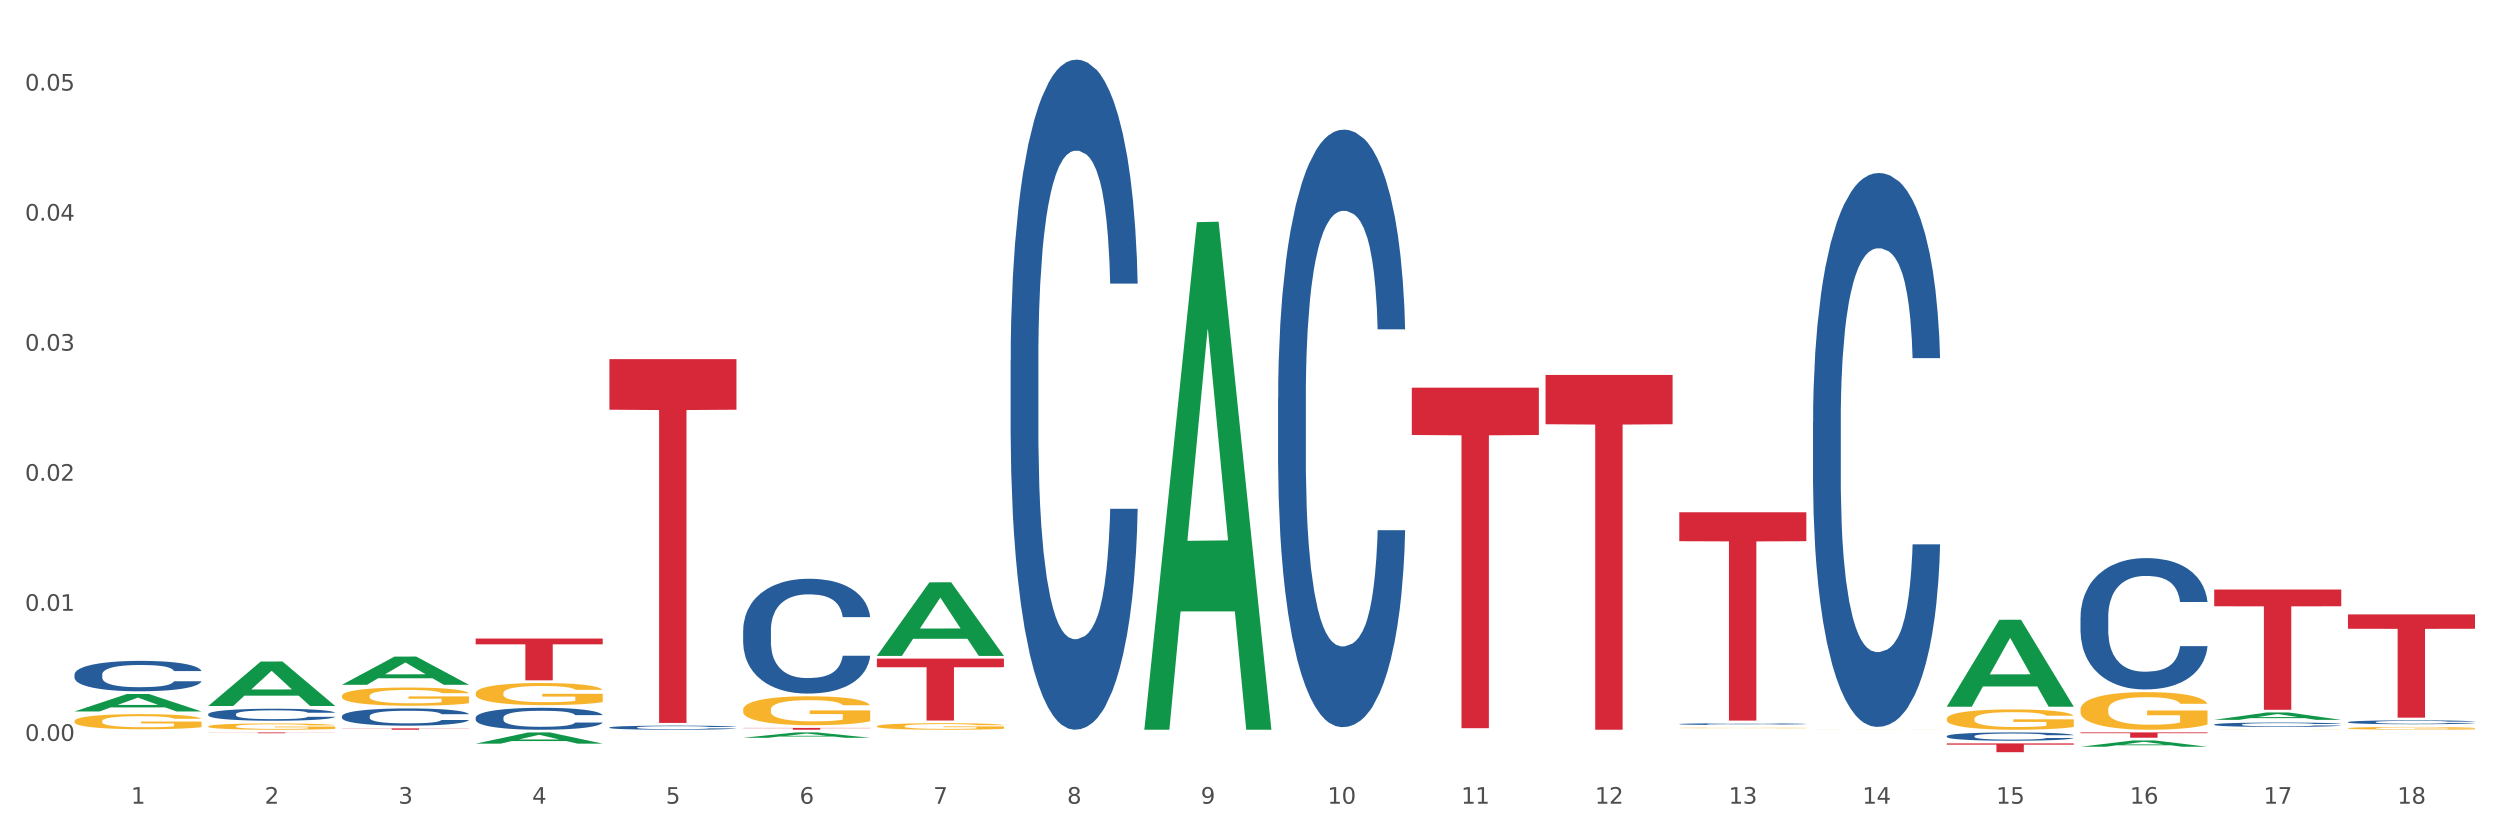 <?xml version="1.0" encoding="utf-8" standalone="no"?>
<!DOCTYPE svg PUBLIC "-//W3C//DTD SVG 1.1//EN"
  "http://www.w3.org/Graphics/SVG/1.1/DTD/svg11.dtd">
<svg xmlns:xlink="http://www.w3.org/1999/xlink" width="1080pt" height="360pt" viewBox="0 0 1080 360" xmlns="http://www.w3.org/2000/svg" version="1.1">
 <rect x="0" y="0" width="1080" height="360" fill="#333333" stroke="none"/>
 <defs>
  <style type="text/css">*{stroke-linejoin: round; stroke-linecap: butt}</style>
 </defs>
 <g id="figure_1">
  <g id="patch_1">
   <path d="M 0 360 
L 1080 360 
L 1080 0 
L 0 0 
z
" style="fill: #ffffff; stroke: #ffffff; stroke-linejoin: miter"/>
  </g>
  <g id="axes_1">
   <g id="matplotlib.axis_1">
    <g id="xtick_1">
     <g id="text_1">
      <!-- 1 -->
      <g style="fill: #4d4d4d" transform="translate(56.563 347.204) scale(0.096 -0.096)">
       <defs>
        <path id="DejaVuSans-31" d="M 794 531 
L 1825 531 
L 1825 4091 
L 703 3866 
L 703 4441 
L 1819 4666 
L 2450 4666 
L 2450 531 
L 3481 531 
L 3481 0 
L 794 0 
L 794 531 
z
" transform="scale(0.016)"/>
       </defs>
       <use xlink:href="#DejaVuSans-31"/>
      </g>
     </g>
    </g>
    <g id="xtick_2">
     <g id="text_2">
      <!-- 2 -->
      <g style="fill: #4d4d4d" transform="translate(114.336 347.204) scale(0.096 -0.096)">
       <defs>
        <path id="DejaVuSans-32" d="M 1228 531 
L 3431 531 
L 3431 0 
L 469 0 
L 469 531 
Q 828 903 1448 1529 
Q 2069 2156 2228 2338 
Q 2531 2678 2651 2914 
Q 2772 3150 2772 3378 
Q 2772 3750 2511 3984 
Q 2250 4219 1831 4219 
Q 1534 4219 1204 4116 
Q 875 4013 500 3803 
L 500 4441 
Q 881 4594 1212 4672 
Q 1544 4750 1819 4750 
Q 2544 4750 2975 4387 
Q 3406 4025 3406 3419 
Q 3406 3131 3298 2873 
Q 3191 2616 2906 2266 
Q 2828 2175 2409 1742 
Q 1991 1309 1228 531 
z
" transform="scale(0.016)"/>
       </defs>
       <use xlink:href="#DejaVuSans-32"/>
      </g>
     </g>
    </g>
    <g id="xtick_3">
     <g id="text_3">
      <!-- 3 -->
      <g style="fill: #4d4d4d" transform="translate(172.109 347.204) scale(0.096 -0.096)">
       <defs>
        <path id="DejaVuSans-33" d="M 2597 2516 
Q 3050 2419 3304 2112 
Q 3559 1806 3559 1356 
Q 3559 666 3084 287 
Q 2609 -91 1734 -91 
Q 1441 -91 1130 -33 
Q 819 25 488 141 
L 488 750 
Q 750 597 1062 519 
Q 1375 441 1716 441 
Q 2309 441 2620 675 
Q 2931 909 2931 1356 
Q 2931 1769 2642 2001 
Q 2353 2234 1838 2234 
L 1294 2234 
L 1294 2753 
L 1863 2753 
Q 2328 2753 2575 2939 
Q 2822 3125 2822 3475 
Q 2822 3834 2567 4026 
Q 2313 4219 1838 4219 
Q 1578 4219 1281 4162 
Q 984 4106 628 3988 
L 628 4550 
Q 988 4650 1302 4700 
Q 1616 4750 1894 4750 
Q 2613 4750 3031 4423 
Q 3450 4097 3450 3541 
Q 3450 3153 3228 2886 
Q 3006 2619 2597 2516 
z
" transform="scale(0.016)"/>
       </defs>
       <use xlink:href="#DejaVuSans-33"/>
      </g>
     </g>
    </g>
    <g id="xtick_4">
     <g id="text_4">
      <!-- 4 -->
      <g style="fill: #4d4d4d" transform="translate(229.882 347.204) scale(0.096 -0.096)">
       <defs>
        <path id="DejaVuSans-34" d="M 2419 4116 
L 825 1625 
L 2419 1625 
L 2419 4116 
z
M 2253 4666 
L 3047 4666 
L 3047 1625 
L 3713 1625 
L 3713 1100 
L 3047 1100 
L 3047 0 
L 2419 0 
L 2419 1100 
L 313 1100 
L 313 1709 
L 2253 4666 
z
" transform="scale(0.016)"/>
       </defs>
       <use xlink:href="#DejaVuSans-34"/>
      </g>
     </g>
    </g>
    <g id="xtick_5">
     <g id="text_5">
      <!-- 5 -->
      <g style="fill: #4d4d4d" transform="translate(287.655 347.204) scale(0.096 -0.096)">
       <defs>
        <path id="DejaVuSans-35" d="M 691 4666 
L 3169 4666 
L 3169 4134 
L 1269 4134 
L 1269 2991 
Q 1406 3038 1543 3061 
Q 1681 3084 1819 3084 
Q 2600 3084 3056 2656 
Q 3513 2228 3513 1497 
Q 3513 744 3044 326 
Q 2575 -91 1722 -91 
Q 1428 -91 1123 -41 
Q 819 9 494 109 
L 494 744 
Q 775 591 1075 516 
Q 1375 441 1709 441 
Q 2250 441 2565 725 
Q 2881 1009 2881 1497 
Q 2881 1984 2565 2268 
Q 2250 2553 1709 2553 
Q 1456 2553 1204 2497 
Q 953 2441 691 2322 
L 691 4666 
z
" transform="scale(0.016)"/>
       </defs>
       <use xlink:href="#DejaVuSans-35"/>
      </g>
     </g>
    </g>
    <g id="xtick_6">
     <g id="text_6">
      <!-- 6 -->
      <g style="fill: #4d4d4d" transform="translate(345.428 347.204) scale(0.096 -0.096)">
       <defs>
        <path id="DejaVuSans-36" d="M 2113 2584 
Q 1688 2584 1439 2293 
Q 1191 2003 1191 1497 
Q 1191 994 1439 701 
Q 1688 409 2113 409 
Q 2538 409 2786 701 
Q 3034 994 3034 1497 
Q 3034 2003 2786 2293 
Q 2538 2584 2113 2584 
z
M 3366 4563 
L 3366 3988 
Q 3128 4100 2886 4159 
Q 2644 4219 2406 4219 
Q 1781 4219 1451 3797 
Q 1122 3375 1075 2522 
Q 1259 2794 1537 2939 
Q 1816 3084 2150 3084 
Q 2853 3084 3261 2657 
Q 3669 2231 3669 1497 
Q 3669 778 3244 343 
Q 2819 -91 2113 -91 
Q 1303 -91 875 529 
Q 447 1150 447 2328 
Q 447 3434 972 4092 
Q 1497 4750 2381 4750 
Q 2619 4750 2861 4703 
Q 3103 4656 3366 4563 
z
" transform="scale(0.016)"/>
       </defs>
       <use xlink:href="#DejaVuSans-36"/>
      </g>
     </g>
    </g>
    <g id="xtick_7">
     <g id="text_7">
      <!-- 7 -->
      <g style="fill: #4d4d4d" transform="translate(403.201 347.204) scale(0.096 -0.096)">
       <defs>
        <path id="DejaVuSans-37" d="M 525 4666 
L 3525 4666 
L 3525 4397 
L 1831 0 
L 1172 0 
L 2766 4134 
L 525 4134 
L 525 4666 
z
" transform="scale(0.016)"/>
       </defs>
       <use xlink:href="#DejaVuSans-37"/>
      </g>
     </g>
    </g>
    <g id="xtick_8">
     <g id="text_8">
      <!-- 8 -->
      <g style="fill: #4d4d4d" transform="translate(460.974 347.204) scale(0.096 -0.096)">
       <defs>
        <path id="DejaVuSans-38" d="M 2034 2216 
Q 1584 2216 1326 1975 
Q 1069 1734 1069 1313 
Q 1069 891 1326 650 
Q 1584 409 2034 409 
Q 2484 409 2743 651 
Q 3003 894 3003 1313 
Q 3003 1734 2745 1975 
Q 2488 2216 2034 2216 
z
M 1403 2484 
Q 997 2584 770 2862 
Q 544 3141 544 3541 
Q 544 4100 942 4425 
Q 1341 4750 2034 4750 
Q 2731 4750 3128 4425 
Q 3525 4100 3525 3541 
Q 3525 3141 3298 2862 
Q 3072 2584 2669 2484 
Q 3125 2378 3379 2068 
Q 3634 1759 3634 1313 
Q 3634 634 3220 271 
Q 2806 -91 2034 -91 
Q 1263 -91 848 271 
Q 434 634 434 1313 
Q 434 1759 690 2068 
Q 947 2378 1403 2484 
z
M 1172 3481 
Q 1172 3119 1398 2916 
Q 1625 2713 2034 2713 
Q 2441 2713 2670 2916 
Q 2900 3119 2900 3481 
Q 2900 3844 2670 4047 
Q 2441 4250 2034 4250 
Q 1625 4250 1398 4047 
Q 1172 3844 1172 3481 
z
" transform="scale(0.016)"/>
       </defs>
       <use xlink:href="#DejaVuSans-38"/>
      </g>
     </g>
    </g>
    <g id="xtick_9">
     <g id="text_9">
      <!-- 9 -->
      <g style="fill: #4d4d4d" transform="translate(518.747 347.204) scale(0.096 -0.096)">
       <defs>
        <path id="DejaVuSans-39" d="M 703 97 
L 703 672 
Q 941 559 1184 500 
Q 1428 441 1663 441 
Q 2288 441 2617 861 
Q 2947 1281 2994 2138 
Q 2813 1869 2534 1725 
Q 2256 1581 1919 1581 
Q 1219 1581 811 2004 
Q 403 2428 403 3163 
Q 403 3881 828 4315 
Q 1253 4750 1959 4750 
Q 2769 4750 3195 4129 
Q 3622 3509 3622 2328 
Q 3622 1225 3098 567 
Q 2575 -91 1691 -91 
Q 1453 -91 1209 -44 
Q 966 3 703 97 
z
M 1959 2075 
Q 2384 2075 2632 2365 
Q 2881 2656 2881 3163 
Q 2881 3666 2632 3958 
Q 2384 4250 1959 4250 
Q 1534 4250 1286 3958 
Q 1038 3666 1038 3163 
Q 1038 2656 1286 2365 
Q 1534 2075 1959 2075 
z
" transform="scale(0.016)"/>
       </defs>
       <use xlink:href="#DejaVuSans-39"/>
      </g>
     </g>
    </g>
    <g id="xtick_10">
     <g id="text_10">
      <!-- 10 -->
      <g style="fill: #4d4d4d" transform="translate(573.466 347.204) scale(0.096 -0.096)">
       <defs>
        <path id="DejaVuSans-30" d="M 2034 4250 
Q 1547 4250 1301 3770 
Q 1056 3291 1056 2328 
Q 1056 1369 1301 889 
Q 1547 409 2034 409 
Q 2525 409 2770 889 
Q 3016 1369 3016 2328 
Q 3016 3291 2770 3770 
Q 2525 4250 2034 4250 
z
M 2034 4750 
Q 2819 4750 3233 4129 
Q 3647 3509 3647 2328 
Q 3647 1150 3233 529 
Q 2819 -91 2034 -91 
Q 1250 -91 836 529 
Q 422 1150 422 2328 
Q 422 3509 836 4129 
Q 1250 4750 2034 4750 
z
" transform="scale(0.016)"/>
       </defs>
       <use xlink:href="#DejaVuSans-31"/>
       <use xlink:href="#DejaVuSans-30" transform="translate(63.623 0)"/>
      </g>
     </g>
    </g>
    <g id="xtick_11">
     <g id="text_11">
      <!-- 11 -->
      <g style="fill: #4d4d4d" transform="translate(631.239 347.204) scale(0.096 -0.096)">
       <use xlink:href="#DejaVuSans-31"/>
       <use xlink:href="#DejaVuSans-31" transform="translate(63.623 0)"/>
      </g>
     </g>
    </g>
    <g id="xtick_12">
     <g id="text_12">
      <!-- 12 -->
      <g style="fill: #4d4d4d" transform="translate(689.012 347.204) scale(0.096 -0.096)">
       <use xlink:href="#DejaVuSans-31"/>
       <use xlink:href="#DejaVuSans-32" transform="translate(63.623 0)"/>
      </g>
     </g>
    </g>
    <g id="xtick_13">
     <g id="text_13">
      <!-- 13 -->
      <g style="fill: #4d4d4d" transform="translate(746.785 347.204) scale(0.096 -0.096)">
       <use xlink:href="#DejaVuSans-31"/>
       <use xlink:href="#DejaVuSans-33" transform="translate(63.623 0)"/>
      </g>
     </g>
    </g>
    <g id="xtick_14">
     <g id="text_14">
      <!-- 14 -->
      <g style="fill: #4d4d4d" transform="translate(804.558 347.204) scale(0.096 -0.096)">
       <use xlink:href="#DejaVuSans-31"/>
       <use xlink:href="#DejaVuSans-34" transform="translate(63.623 0)"/>
      </g>
     </g>
    </g>
    <g id="xtick_15">
     <g id="text_15">
      <!-- 15 -->
      <g style="fill: #4d4d4d" transform="translate(862.331 347.204) scale(0.096 -0.096)">
       <use xlink:href="#DejaVuSans-31"/>
       <use xlink:href="#DejaVuSans-35" transform="translate(63.623 0)"/>
      </g>
     </g>
    </g>
    <g id="xtick_16">
     <g id="text_16">
      <!-- 16 -->
      <g style="fill: #4d4d4d" transform="translate(920.104 347.204) scale(0.096 -0.096)">
       <use xlink:href="#DejaVuSans-31"/>
       <use xlink:href="#DejaVuSans-36" transform="translate(63.623 0)"/>
      </g>
     </g>
    </g>
    <g id="xtick_17">
     <g id="text_17">
      <!-- 17 -->
      <g style="fill: #4d4d4d" transform="translate(977.877 347.204) scale(0.096 -0.096)">
       <use xlink:href="#DejaVuSans-31"/>
       <use xlink:href="#DejaVuSans-37" transform="translate(63.623 0)"/>
      </g>
     </g>
    </g>
    <g id="xtick_18">
     <g id="text_18">
      <!-- 18 -->
      <g style="fill: #4d4d4d" transform="translate(1035.65 347.204) scale(0.096 -0.096)">
       <use xlink:href="#DejaVuSans-31"/>
       <use xlink:href="#DejaVuSans-38" transform="translate(63.623 0)"/>
      </g>
     </g>
    </g>
    <g id="xtick_19"/>
    <g id="xtick_20"/>
    <g id="xtick_21"/>
    <g id="xtick_22"/>
    <g id="xtick_23"/>
    <g id="xtick_24"/>
    <g id="xtick_25"/>
    <g id="xtick_26"/>
    <g id="xtick_27"/>
    <g id="xtick_28"/>
    <g id="xtick_29"/>
    <g id="xtick_30"/>
    <g id="xtick_31"/>
    <g id="xtick_32"/>
    <g id="xtick_33"/>
    <g id="xtick_34"/>
    <g id="xtick_35"/>
   </g>
   <g id="matplotlib.axis_2">
    <g id="ytick_1">
     <g id="text_19">
      <!-- 0.00 -->
      <g style="fill: #4d4d4d" transform="translate(10.8 320.056) scale(0.096 -0.096)">
       <defs>
        <path id="DejaVuSans-2e" d="M 684 794 
L 1344 794 
L 1344 0 
L 684 0 
L 684 794 
z
" transform="scale(0.016)"/>
       </defs>
       <use xlink:href="#DejaVuSans-30"/>
       <use xlink:href="#DejaVuSans-2e" transform="translate(63.623 0)"/>
       <use xlink:href="#DejaVuSans-30" transform="translate(95.41 0)"/>
       <use xlink:href="#DejaVuSans-30" transform="translate(159.033 0)"/>
      </g>
     </g>
    </g>
    <g id="ytick_2">
     <g id="text_20">
      <!-- 0.01 -->
      <g style="fill: #4d4d4d" transform="translate(10.8 263.871) scale(0.096 -0.096)">
       <use xlink:href="#DejaVuSans-30"/>
       <use xlink:href="#DejaVuSans-2e" transform="translate(63.623 0)"/>
       <use xlink:href="#DejaVuSans-30" transform="translate(95.41 0)"/>
       <use xlink:href="#DejaVuSans-31" transform="translate(159.033 0)"/>
      </g>
     </g>
    </g>
    <g id="ytick_3">
     <g id="text_21">
      <!-- 0.02 -->
      <g style="fill: #4d4d4d" transform="translate(10.8 207.686) scale(0.096 -0.096)">
       <use xlink:href="#DejaVuSans-30"/>
       <use xlink:href="#DejaVuSans-2e" transform="translate(63.623 0)"/>
       <use xlink:href="#DejaVuSans-30" transform="translate(95.41 0)"/>
       <use xlink:href="#DejaVuSans-32" transform="translate(159.033 0)"/>
      </g>
     </g>
    </g>
    <g id="ytick_4">
     <g id="text_22">
      <!-- 0.03 -->
      <g style="fill: #4d4d4d" transform="translate(10.8 151.501) scale(0.096 -0.096)">
       <use xlink:href="#DejaVuSans-30"/>
       <use xlink:href="#DejaVuSans-2e" transform="translate(63.623 0)"/>
       <use xlink:href="#DejaVuSans-30" transform="translate(95.41 0)"/>
       <use xlink:href="#DejaVuSans-33" transform="translate(159.033 0)"/>
      </g>
     </g>
    </g>
    <g id="ytick_5">
     <g id="text_23">
      <!-- 0.04 -->
      <g style="fill: #4d4d4d" transform="translate(10.8 95.316) scale(0.096 -0.096)">
       <use xlink:href="#DejaVuSans-30"/>
       <use xlink:href="#DejaVuSans-2e" transform="translate(63.623 0)"/>
       <use xlink:href="#DejaVuSans-30" transform="translate(95.41 0)"/>
       <use xlink:href="#DejaVuSans-34" transform="translate(159.033 0)"/>
      </g>
     </g>
    </g>
    <g id="ytick_6">
     <g id="text_24">
      <!-- 0.05 -->
      <g style="fill: #4d4d4d" transform="translate(10.8 39.132) scale(0.096 -0.096)">
       <use xlink:href="#DejaVuSans-30"/>
       <use xlink:href="#DejaVuSans-2e" transform="translate(63.623 0)"/>
       <use xlink:href="#DejaVuSans-30" transform="translate(95.41 0)"/>
       <use xlink:href="#DejaVuSans-35" transform="translate(159.033 0)"/>
      </g>
     </g>
    </g>
    <g id="ytick_7"/>
    <g id="ytick_8"/>
    <g id="ytick_9"/>
    <g id="ytick_10"/>
    <g id="ytick_11"/>
   </g>
   <g id="PolyCollection_1">
    <path d="M 321.04 314.463 
L 375.924 314.463 
L 375.924 314.572 
L 354.335 314.572 
L 354.335 315.246 
L 342.499 315.246 
L 342.499 314.572 
L 321.04 314.572 
L 321.04 314.463 
L 321.04 314.463 
z
" clip-path="url(#p6cf5810857)" style="fill: #d62839"/>
    <path d="M 378.813 284.53 
L 433.697 284.53 
L 433.697 288.244 
L 412.108 288.269 
L 412.108 311.261 
L 400.272 311.261 
L 400.272 288.269 
L 378.813 288.244 
L 378.813 284.555 
L 378.813 284.53 
z
" clip-path="url(#p6cf5810857)" style="fill: #d62839"/>
    <path d="M 609.905 167.475 
L 664.789 167.475 
L 664.789 187.919 
L 643.2 188.057 
L 643.2 314.59 
L 631.364 314.59 
L 631.364 188.057 
L 609.905 187.919 
L 609.905 167.613 
L 609.905 167.475 
z
" clip-path="url(#p6cf5810857)" style="fill: #d62839"/>
    <path d="M 667.678 161.968 
L 722.562 161.968 
L 722.562 183.268 
L 700.973 183.412 
L 700.973 315.246 
L 689.137 315.246 
L 689.137 183.412 
L 667.678 183.268 
L 667.678 162.112 
L 667.678 161.968 
z
" clip-path="url(#p6cf5810857)" style="fill: #d62839"/>
    <path d="M 725.451 221.294 
L 780.335 221.294 
L 780.335 233.802 
L 758.746 233.886 
L 758.746 311.299 
L 746.91 311.299 
L 746.91 233.886 
L 725.451 233.802 
L 725.451 221.379 
L 725.451 221.294 
z
" clip-path="url(#p6cf5810857)" style="fill: #d62839"/>
    <path d="M 840.997 321.16 
L 895.881 321.16 
L 895.881 321.687 
L 874.291 321.69 
L 874.291 324.95 
L 862.456 324.95 
L 862.456 321.69 
L 840.997 321.687 
L 840.997 321.164 
L 840.997 321.16 
z
" clip-path="url(#p6cf5810857)" style="fill: #d62839"/>
    <path d="M 956.543 310.969 
L 956.599 310.966 
L 979.232 307.786 
L 988.625 307.783 
L 1011.427 310.975 
L 1000.563 310.975 
L 995.641 310.232 
L 972.272 310.232 
L 972.103 310.244 
L 967.35 310.975 
L 956.543 310.975 
L 956.543 310.969 
L 975.215 309.788 
L 992.698 309.785 
L 984.041 308.463 
L 983.928 308.457 
L 983.815 308.466 
L 975.158 309.785 
L 975.215 309.788 
L 956.543 310.969 
z
" clip-path="url(#p6cf5810857)" style="fill: #109648"/>
    <path d="M 494.359 314.834 
L 494.415 314.628 
L 517.048 95.976 
L 526.441 95.77 
L 549.243 315.246 
L 538.379 315.246 
L 533.457 264.138 
L 510.089 264.138 
L 509.919 264.962 
L 505.166 315.246 
L 494.359 315.246 
L 494.359 314.834 
L 513.031 233.638 
L 530.515 233.432 
L 521.858 142.551 
L 521.744 142.138 
L 521.631 142.757 
L 512.974 233.432 
L 513.031 233.638 
L 494.359 314.834 
z
" clip-path="url(#p6cf5810857)" style="fill: #109648"/>
    <path d="M 898.77 322.598 
L 898.826 322.596 
L 921.459 319.869 
L 930.852 319.867 
L 953.654 322.603 
L 942.79 322.603 
L 937.868 321.966 
L 914.499 321.966 
L 914.33 321.976 
L 909.577 322.603 
L 898.77 322.603 
L 898.77 322.598 
L 917.442 321.586 
L 934.925 321.583 
L 926.268 320.45 
L 926.155 320.445 
L 926.042 320.452 
L 917.385 321.583 
L 917.442 321.586 
L 898.77 322.598 
z
" clip-path="url(#p6cf5810857)" style="fill: #109648"/>
    <path d="M 840.997 305.24 
L 841.053 305.205 
L 863.686 267.747 
L 873.079 267.711 
L 895.881 305.311 
L 885.017 305.311 
L 880.095 296.555 
L 856.726 296.555 
L 856.557 296.697 
L 851.804 305.311 
L 840.997 305.311 
L 840.997 305.24 
L 859.669 291.33 
L 877.152 291.295 
L 868.495 275.726 
L 868.382 275.655 
L 868.269 275.761 
L 859.612 291.295 
L 859.669 291.33 
L 840.997 305.24 
z
" clip-path="url(#p6cf5810857)" style="fill: #109648"/>
    <path d="M 1014.316 265.427 
L 1069.2 265.427 
L 1069.2 271.625 
L 1047.61 271.667 
L 1047.61 310.023 
L 1035.775 310.023 
L 1035.775 271.667 
L 1014.316 271.625 
L 1014.316 265.469 
L 1014.316 265.427 
z
" clip-path="url(#p6cf5810857)" style="fill: #d62839"/>
    <path d="M 956.543 254.685 
L 1011.427 254.685 
L 1011.427 261.903 
L 989.837 261.951 
L 989.837 306.62 
L 978.002 306.62 
L 978.002 261.951 
L 956.543 261.903 
L 956.543 254.734 
L 956.543 254.685 
z
" clip-path="url(#p6cf5810857)" style="fill: #d62839"/>
    <path d="M 263.267 155.155 
L 318.151 155.155 
L 318.151 176.994 
L 296.562 177.142 
L 296.562 312.308 
L 284.726 312.308 
L 284.726 177.142 
L 263.267 176.994 
L 263.267 155.302 
L 263.267 155.155 
z
" clip-path="url(#p6cf5810857)" style="fill: #d62839"/>
    <path d="M 205.494 275.835 
L 260.378 275.835 
L 260.378 278.346 
L 238.789 278.363 
L 238.789 293.903 
L 226.953 293.903 
L 226.953 278.363 
L 205.494 278.346 
L 205.494 275.852 
L 205.494 275.835 
z
" clip-path="url(#p6cf5810857)" style="fill: #d62839"/>
    <path d="M 147.721 314.655 
L 202.605 314.655 
L 202.605 314.737 
L 181.016 314.738 
L 181.016 315.246 
L 169.18 315.246 
L 169.18 314.738 
L 147.721 314.737 
L 147.721 314.656 
L 147.721 314.655 
z
" clip-path="url(#p6cf5810857)" style="fill: #d62839"/>
    <path d="M 89.948 316.409 
L 144.832 316.409 
L 144.832 316.459 
L 123.243 316.459 
L 123.243 316.768 
L 111.407 316.768 
L 111.407 316.459 
L 89.948 316.459 
L 89.948 316.409 
L 89.948 316.409 
z
" clip-path="url(#p6cf5810857)" style="fill: #d62839"/>
    <path d="M 898.77 316.409 
L 953.654 316.409 
L 953.654 316.728 
L 932.064 316.73 
L 932.064 318.704 
L 920.229 318.704 
L 920.229 316.73 
L 898.77 316.728 
L 898.77 316.411 
L 898.77 316.409 
z
" clip-path="url(#p6cf5810857)" style="fill: #d62839"/>
    <path d="M 436.586 155.83 
L 436.651 155.566 
L 436.651 148.163 
L 436.845 138.117 
L 437.559 119.611 
L 438.467 105.6 
L 440.024 89.209 
L 440.868 82.335 
L 441.97 74.668 
L 444.241 62.243 
L 446.836 51.668 
L 448.653 45.852 
L 450.015 42.151 
L 453.064 35.541 
L 454.816 32.633 
L 456.632 30.254 
L 458.189 28.668 
L 460.784 26.817 
L 462.86 26.024 
L 465.261 25.759 
L 467.272 26.024 
L 469.932 27.081 
L 473.824 30.254 
L 475.316 32.104 
L 477.327 35.277 
L 479.403 39.507 
L 481.09 43.737 
L 483.036 49.817 
L 485.048 57.748 
L 486.994 67.795 
L 488.356 77.048 
L 489.459 86.829 
L 490.432 98.726 
L 491.146 111.68 
L 491.47 122.519 
L 479.598 122.519 
L 479.274 112.738 
L 478.625 102.163 
L 477.976 95.025 
L 477.263 89.209 
L 476.16 82.599 
L 475.187 78.369 
L 473.565 73.346 
L 472.073 70.174 
L 470.84 68.323 
L 469.348 66.737 
L 466.169 65.151 
L 463.898 65.151 
L 462.471 65.68 
L 460.719 67.001 
L 459.227 68.852 
L 457.476 72.024 
L 456.113 75.461 
L 454.751 79.956 
L 453.972 83.128 
L 452.805 88.944 
L 452.026 93.703 
L 450.988 101.898 
L 450.404 107.715 
L 449.366 122.784 
L 448.912 133.887 
L 448.718 141.554 
L 448.588 150.014 
L 448.588 191.256 
L 448.977 209.762 
L 449.301 217.693 
L 449.82 226.682 
L 450.794 238.314 
L 452.221 249.682 
L 453.713 257.877 
L 454.946 262.9 
L 456.113 266.602 
L 457.281 269.51 
L 458.708 272.153 
L 459.876 273.74 
L 461.628 275.326 
L 463.704 276.119 
L 465.326 276.119 
L 468.634 274.797 
L 470.126 273.475 
L 471.554 271.625 
L 473.111 268.717 
L 474.343 265.544 
L 475.057 263.165 
L 476.225 258.142 
L 477.133 252.854 
L 477.911 246.774 
L 478.43 241.486 
L 479.014 233.555 
L 479.468 224.567 
L 479.598 219.808 
L 491.47 219.808 
L 491.211 229.325 
L 490.757 238.578 
L 489.848 251.004 
L 489.135 258.142 
L 488.032 266.866 
L 486.864 274.268 
L 485.242 282.464 
L 483.75 288.544 
L 482.193 293.832 
L 480.506 298.591 
L 477.457 305.2 
L 476.354 307.05 
L 474.019 310.223 
L 472.202 312.073 
L 469.542 313.924 
L 466.818 314.982 
L 463.963 315.246 
L 461.433 314.717 
L 458.643 313.131 
L 456.892 311.545 
L 454.946 309.165 
L 452.675 305.464 
L 450.534 300.97 
L 448.523 295.682 
L 446.642 289.602 
L 444.89 282.728 
L 442.619 271.36 
L 440.932 260.257 
L 439.7 249.946 
L 438.856 241.222 
L 438.013 230.118 
L 437.559 222.452 
L 436.845 203.946 
L 436.586 186.762 
L 436.586 155.83 
z
" clip-path="url(#p6cf5810857)" style="fill: #255c99"/>
    <path d="M 321.04 272.311 
L 321.105 272.266 
L 321.105 270.998 
L 321.299 269.276 
L 322.013 266.105 
L 322.921 263.704 
L 324.478 260.895 
L 325.322 259.717 
L 326.425 258.403 
L 328.695 256.274 
L 331.29 254.462 
L 333.107 253.465 
L 334.469 252.831 
L 337.518 251.698 
L 339.27 251.2 
L 341.086 250.792 
L 342.643 250.52 
L 345.238 250.203 
L 347.314 250.067 
L 349.715 250.022 
L 351.726 250.067 
L 354.386 250.248 
L 358.278 250.792 
L 359.77 251.109 
L 361.781 251.653 
L 363.857 252.378 
L 365.544 253.103 
L 367.49 254.145 
L 369.502 255.504 
L 371.448 257.225 
L 372.81 258.811 
L 373.913 260.487 
L 374.886 262.526 
L 375.6 264.746 
L 375.924 266.603 
L 364.052 266.603 
L 363.728 264.927 
L 363.079 263.115 
L 362.43 261.892 
L 361.717 260.895 
L 360.614 259.762 
L 359.641 259.037 
L 358.019 258.177 
L 356.527 257.633 
L 355.294 257.316 
L 353.802 257.044 
L 350.623 256.772 
L 348.352 256.772 
L 346.925 256.863 
L 345.173 257.089 
L 343.681 257.406 
L 341.93 257.95 
L 340.567 258.539 
L 339.205 259.309 
L 338.426 259.853 
L 337.259 260.85 
L 336.48 261.665 
L 335.442 263.069 
L 334.858 264.066 
L 333.82 266.648 
L 333.366 268.551 
L 333.172 269.865 
L 333.042 271.315 
L 333.042 278.382 
L 333.431 281.553 
L 333.755 282.913 
L 334.274 284.453 
L 335.248 286.446 
L 336.675 288.394 
L 338.167 289.799 
L 339.4 290.66 
L 340.567 291.294 
L 341.735 291.792 
L 343.162 292.245 
L 344.33 292.517 
L 346.082 292.789 
L 348.158 292.925 
L 349.78 292.925 
L 353.088 292.698 
L 354.58 292.472 
L 356.008 292.155 
L 357.565 291.656 
L 358.797 291.113 
L 359.511 290.705 
L 360.679 289.844 
L 361.587 288.938 
L 362.365 287.896 
L 362.884 286.99 
L 363.468 285.631 
L 363.922 284.09 
L 364.052 283.275 
L 375.924 283.275 
L 375.665 284.906 
L 375.211 286.492 
L 374.302 288.621 
L 373.589 289.844 
L 372.486 291.339 
L 371.318 292.608 
L 369.696 294.012 
L 368.204 295.054 
L 366.647 295.96 
L 364.96 296.776 
L 361.911 297.908 
L 360.808 298.225 
L 358.473 298.769 
L 356.656 299.086 
L 353.996 299.403 
L 351.272 299.584 
L 348.417 299.63 
L 345.887 299.539 
L 343.097 299.267 
L 341.346 298.995 
L 339.4 298.588 
L 337.129 297.953 
L 334.988 297.183 
L 332.977 296.277 
L 331.096 295.235 
L 329.344 294.057 
L 327.073 292.109 
L 325.387 290.206 
L 324.154 288.44 
L 323.311 286.945 
L 322.467 285.042 
L 322.013 283.728 
L 321.299 280.557 
L 321.04 277.612 
L 321.04 272.311 
z
" clip-path="url(#p6cf5810857)" style="fill: #255c99"/>
    <path d="M 263.267 314.268 
L 263.332 314.266 
L 263.332 314.221 
L 263.526 314.159 
L 264.24 314.046 
L 265.148 313.96 
L 266.705 313.859 
L 267.549 313.817 
L 268.652 313.77 
L 270.922 313.694 
L 273.517 313.629 
L 275.334 313.593 
L 276.696 313.571 
L 279.745 313.53 
L 281.497 313.512 
L 283.313 313.498 
L 284.87 313.488 
L 287.465 313.477 
L 289.541 313.472 
L 291.942 313.47 
L 293.953 313.472 
L 296.613 313.478 
L 300.505 313.498 
L 301.997 313.509 
L 304.008 313.529 
L 306.084 313.555 
L 307.771 313.58 
L 309.717 313.618 
L 311.729 313.666 
L 313.675 313.728 
L 315.037 313.785 
L 316.14 313.845 
L 317.113 313.918 
L 317.827 313.997 
L 318.151 314.064 
L 306.279 314.064 
L 305.955 314.004 
L 305.306 313.939 
L 304.657 313.895 
L 303.944 313.859 
L 302.841 313.819 
L 301.868 313.793 
L 300.246 313.762 
L 298.754 313.743 
L 297.521 313.731 
L 296.029 313.722 
L 292.85 313.712 
L 290.579 313.712 
L 289.152 313.715 
L 287.4 313.723 
L 285.908 313.735 
L 284.157 313.754 
L 282.794 313.775 
L 281.432 313.803 
L 280.653 313.822 
L 279.486 313.858 
L 278.707 313.887 
L 277.669 313.937 
L 277.085 313.973 
L 276.047 314.065 
L 275.593 314.133 
L 275.399 314.18 
L 275.269 314.232 
L 275.269 314.485 
L 275.658 314.599 
L 275.982 314.648 
L 276.501 314.703 
L 277.475 314.774 
L 278.902 314.844 
L 280.394 314.894 
L 281.627 314.925 
L 282.794 314.948 
L 283.962 314.965 
L 285.389 314.982 
L 286.557 314.991 
L 288.309 315.001 
L 290.385 315.006 
L 292.007 315.006 
L 295.315 314.998 
L 296.807 314.99 
L 298.235 314.978 
L 299.792 314.961 
L 301.024 314.941 
L 301.738 314.926 
L 302.906 314.896 
L 303.814 314.863 
L 304.592 314.826 
L 305.111 314.793 
L 305.695 314.745 
L 306.149 314.69 
L 306.279 314.66 
L 318.151 314.66 
L 317.892 314.719 
L 317.438 314.776 
L 316.529 314.852 
L 315.816 314.896 
L 314.713 314.949 
L 313.545 314.995 
L 311.923 315.045 
L 310.431 315.082 
L 308.874 315.115 
L 307.187 315.144 
L 304.138 315.184 
L 303.035 315.196 
L 300.7 315.215 
L 298.883 315.226 
L 296.223 315.238 
L 293.499 315.244 
L 290.644 315.246 
L 288.114 315.243 
L 285.324 315.233 
L 283.573 315.223 
L 281.627 315.209 
L 279.356 315.186 
L 277.215 315.158 
L 275.204 315.126 
L 273.323 315.089 
L 271.571 315.046 
L 269.3 314.977 
L 267.614 314.909 
L 266.381 314.845 
L 265.538 314.792 
L 264.694 314.724 
L 264.24 314.677 
L 263.526 314.563 
L 263.267 314.458 
L 263.267 314.268 
z
" clip-path="url(#p6cf5810857)" style="fill: #255c99"/>
    <path d="M 32.175 311.525 
L 32.24 311.519 
L 32.24 311.305 
L 32.369 311.12 
L 33.017 310.673 
L 33.989 310.303 
L 34.702 310.107 
L 35.415 309.946 
L 36.257 309.785 
L 37.294 309.618 
L 39.173 309.373 
L 40.34 309.248 
L 41.765 309.117 
L 44.357 308.926 
L 46.236 308.819 
L 48.18 308.73 
L 51.355 308.622 
L 53.429 308.575 
L 55.632 308.539 
L 58.289 308.515 
L 60.298 308.509 
L 64.704 308.527 
L 68.462 308.58 
L 70.277 308.622 
L 72.609 308.694 
L 73.84 308.741 
L 75.849 308.837 
L 77.923 308.962 
L 79.348 309.069 
L 81.487 309.272 
L 83.107 309.475 
L 84.597 309.725 
L 85.375 309.898 
L 85.958 310.059 
L 86.476 310.244 
L 86.995 310.536 
L 75.331 310.536 
L 74.877 310.327 
L 74.164 310.13 
L 73.128 309.94 
L 72.22 309.82 
L 70.665 309.671 
L 69.24 309.576 
L 67.749 309.504 
L 65.935 309.445 
L 64.509 309.415 
L 62.501 309.391 
L 58.548 309.397 
L 55.891 309.445 
L 54.077 309.504 
L 52.911 309.558 
L 51.874 309.618 
L 50.707 309.701 
L 49.347 309.826 
L 48.375 309.94 
L 47.403 310.083 
L 46.625 310.226 
L 45.912 310.393 
L 45.329 310.572 
L 44.876 310.756 
L 44.487 310.983 
L 44.163 311.358 
L 44.163 312.175 
L 44.292 312.36 
L 44.616 312.604 
L 45.005 312.789 
L 45.653 313.01 
L 46.236 313.159 
L 47.338 313.373 
L 48.569 313.552 
L 49.541 313.666 
L 50.513 313.761 
L 52.198 313.892 
L 54.077 313.999 
L 55.697 314.065 
L 57.9 314.125 
L 59.39 314.148 
L 60.686 314.16 
L 63.861 314.16 
L 66.129 314.142 
L 68.657 314.101 
L 70.601 314.047 
L 72.22 313.981 
L 74.035 313.874 
L 75.201 313.773 
L 75.201 312.527 
L 60.946 312.521 
L 60.946 311.692 
L 87.059 311.692 
L 87.059 314.125 
L 85.958 314.25 
L 84.727 314.363 
L 83.431 314.464 
L 81.487 314.59 
L 79.154 314.709 
L 77.08 314.792 
L 74.877 314.864 
L 72.285 314.929 
L 68.916 314.989 
L 66.842 315.013 
L 64.25 315.031 
L 61.205 315.037 
L 58.548 315.025 
L 55.956 314.995 
L 53.235 314.941 
L 50.578 314.864 
L 48.569 314.786 
L 46.56 314.691 
L 44.422 314.566 
L 42.737 314.446 
L 41.441 314.339 
L 40.016 314.202 
L 38.46 314.023 
L 37.294 313.862 
L 36.257 313.695 
L 35.156 313.481 
L 34.378 313.296 
L 33.601 313.063 
L 33.147 312.891 
L 32.629 312.622 
L 32.24 312.247 
L 32.175 311.525 
z
" clip-path="url(#p6cf5810857)" style="fill: #f7b32b"/>
    <path d="M 89.948 313.785 
L 90.013 313.782 
L 90.013 313.693 
L 90.142 313.616 
L 90.79 313.43 
L 91.762 313.276 
L 92.475 313.194 
L 93.188 313.127 
L 94.03 313.06 
L 95.067 312.991 
L 96.946 312.889 
L 98.113 312.837 
L 99.538 312.782 
L 102.13 312.703 
L 104.009 312.658 
L 105.953 312.621 
L 109.128 312.576 
L 111.202 312.557 
L 113.405 312.542 
L 116.062 312.532 
L 118.071 312.529 
L 122.477 312.537 
L 126.235 312.559 
L 128.049 312.576 
L 130.382 312.606 
L 131.613 312.626 
L 133.622 312.666 
L 135.696 312.718 
L 137.121 312.762 
L 139.26 312.847 
L 140.88 312.931 
L 142.37 313.035 
L 143.148 313.107 
L 143.731 313.174 
L 144.249 313.251 
L 144.768 313.373 
L 133.104 313.373 
L 132.65 313.286 
L 131.937 313.204 
L 130.901 313.125 
L 129.993 313.075 
L 128.438 313.013 
L 127.013 312.973 
L 125.522 312.944 
L 123.708 312.919 
L 122.282 312.906 
L 120.274 312.896 
L 116.321 312.899 
L 113.664 312.919 
L 111.85 312.944 
L 110.684 312.966 
L 109.647 312.991 
L 108.48 313.025 
L 107.12 313.078 
L 106.148 313.125 
L 105.176 313.184 
L 104.398 313.244 
L 103.685 313.313 
L 103.102 313.388 
L 102.648 313.465 
L 102.26 313.559 
L 101.936 313.715 
L 101.936 314.055 
L 102.065 314.132 
L 102.389 314.234 
L 102.778 314.311 
L 103.426 314.402 
L 104.009 314.464 
L 105.111 314.554 
L 106.342 314.628 
L 107.314 314.675 
L 108.286 314.715 
L 109.971 314.77 
L 111.85 314.814 
L 113.47 314.842 
L 115.673 314.866 
L 117.163 314.876 
L 118.459 314.881 
L 121.634 314.881 
L 123.902 314.874 
L 126.43 314.856 
L 128.373 314.834 
L 129.993 314.807 
L 131.808 314.762 
L 132.974 314.72 
L 132.974 314.201 
L 118.719 314.199 
L 118.719 313.854 
L 144.832 313.854 
L 144.832 314.866 
L 143.731 314.918 
L 142.5 314.966 
L 141.204 315.008 
L 139.26 315.06 
L 136.927 315.109 
L 134.853 315.144 
L 132.65 315.174 
L 130.058 315.201 
L 126.689 315.226 
L 124.615 315.236 
L 122.023 315.243 
L 118.978 315.246 
L 116.321 315.241 
L 113.729 315.229 
L 111.007 315.206 
L 108.351 315.174 
L 106.342 315.142 
L 104.333 315.102 
L 102.195 315.05 
L 100.51 315 
L 99.214 314.956 
L 97.789 314.899 
L 96.233 314.824 
L 95.067 314.757 
L 94.03 314.688 
L 92.929 314.598 
L 92.151 314.521 
L 91.374 314.425 
L 90.92 314.353 
L 90.402 314.241 
L 90.013 314.085 
L 89.948 313.785 
z
" clip-path="url(#p6cf5810857)" style="fill: #f7b32b"/>
    <path d="M 147.721 300.646 
L 147.786 300.639 
L 147.786 300.38 
L 147.915 300.157 
L 148.563 299.618 
L 149.535 299.172 
L 150.248 298.935 
L 150.961 298.741 
L 151.803 298.547 
L 152.84 298.345 
L 154.719 298.051 
L 155.886 297.9 
L 157.311 297.742 
L 159.903 297.511 
L 161.782 297.382 
L 163.726 297.274 
L 166.901 297.145 
L 168.975 297.087 
L 171.178 297.044 
L 173.835 297.015 
L 175.844 297.008 
L 180.25 297.03 
L 184.008 297.095 
L 185.822 297.145 
L 188.155 297.231 
L 189.386 297.289 
L 191.395 297.404 
L 193.469 297.555 
L 194.894 297.684 
L 197.033 297.928 
L 198.653 298.173 
L 200.143 298.475 
L 200.921 298.683 
L 201.504 298.877 
L 202.022 299.1 
L 202.54 299.452 
L 190.877 299.452 
L 190.423 299.201 
L 189.71 298.964 
L 188.674 298.734 
L 187.766 298.59 
L 186.211 298.41 
L 184.786 298.295 
L 183.295 298.209 
L 181.481 298.137 
L 180.055 298.101 
L 178.047 298.072 
L 174.094 298.079 
L 171.437 298.137 
L 169.623 298.209 
L 168.456 298.274 
L 167.42 298.345 
L 166.253 298.446 
L 164.893 298.597 
L 163.921 298.734 
L 162.949 298.906 
L 162.171 299.079 
L 161.458 299.28 
L 160.875 299.496 
L 160.421 299.718 
L 160.033 299.992 
L 159.709 300.445 
L 159.709 301.429 
L 159.838 301.652 
L 160.162 301.947 
L 160.551 302.17 
L 161.199 302.436 
L 161.782 302.616 
L 162.884 302.874 
L 164.115 303.09 
L 165.087 303.227 
L 166.059 303.342 
L 167.744 303.5 
L 169.623 303.629 
L 171.243 303.708 
L 173.446 303.78 
L 174.936 303.809 
L 176.232 303.823 
L 179.407 303.823 
L 181.675 303.802 
L 184.203 303.751 
L 186.146 303.687 
L 187.766 303.608 
L 189.581 303.478 
L 190.747 303.356 
L 190.747 301.854 
L 176.491 301.846 
L 176.491 300.847 
L 202.605 300.847 
L 202.605 303.78 
L 201.504 303.931 
L 200.273 304.068 
L 198.977 304.19 
L 197.033 304.341 
L 194.7 304.485 
L 192.626 304.585 
L 190.423 304.672 
L 187.831 304.751 
L 184.462 304.823 
L 182.388 304.851 
L 179.796 304.873 
L 176.751 304.88 
L 174.094 304.866 
L 171.502 304.83 
L 168.78 304.765 
L 166.124 304.672 
L 164.115 304.578 
L 162.106 304.463 
L 159.968 304.312 
L 158.283 304.168 
L 156.987 304.039 
L 155.562 303.874 
L 154.006 303.658 
L 152.84 303.464 
L 151.803 303.263 
L 150.702 303.004 
L 149.924 302.781 
L 149.147 302.501 
L 148.693 302.292 
L 148.175 301.969 
L 147.786 301.516 
L 147.721 300.646 
z
" clip-path="url(#p6cf5810857)" style="fill: #f7b32b"/>
    <path d="M 205.494 299.478 
L 205.559 299.47 
L 205.559 299.156 
L 205.688 298.885 
L 206.336 298.231 
L 207.308 297.69 
L 208.021 297.402 
L 208.734 297.167 
L 209.576 296.932 
L 210.613 296.687 
L 212.492 296.33 
L 213.659 296.147 
L 215.084 295.955 
L 217.676 295.676 
L 219.555 295.519 
L 221.499 295.388 
L 224.674 295.231 
L 226.748 295.161 
L 228.951 295.109 
L 231.608 295.074 
L 233.616 295.065 
L 238.023 295.091 
L 241.781 295.17 
L 243.595 295.231 
L 245.928 295.335 
L 247.159 295.405 
L 249.168 295.545 
L 251.242 295.728 
L 252.667 295.885 
L 254.806 296.181 
L 256.426 296.478 
L 257.916 296.844 
L 258.694 297.097 
L 259.277 297.333 
L 259.795 297.603 
L 260.313 298.03 
L 248.65 298.03 
L 248.196 297.725 
L 247.483 297.437 
L 246.447 297.158 
L 245.539 296.984 
L 243.984 296.766 
L 242.559 296.626 
L 241.068 296.522 
L 239.254 296.434 
L 237.828 296.391 
L 235.82 296.356 
L 231.867 296.365 
L 229.21 296.434 
L 227.396 296.522 
L 226.229 296.6 
L 225.193 296.687 
L 224.026 296.809 
L 222.666 296.993 
L 221.694 297.158 
L 220.722 297.368 
L 219.944 297.577 
L 219.231 297.821 
L 218.648 298.083 
L 218.194 298.353 
L 217.806 298.685 
L 217.482 299.234 
L 217.482 300.429 
L 217.611 300.699 
L 217.935 301.057 
L 218.324 301.327 
L 218.972 301.65 
L 219.555 301.868 
L 220.657 302.182 
L 221.888 302.444 
L 222.86 302.609 
L 223.832 302.749 
L 225.517 302.941 
L 227.396 303.098 
L 229.016 303.194 
L 231.219 303.281 
L 232.709 303.316 
L 234.005 303.333 
L 237.18 303.333 
L 239.448 303.307 
L 241.975 303.246 
L 243.919 303.167 
L 245.539 303.072 
L 247.354 302.915 
L 248.52 302.766 
L 248.52 300.943 
L 234.264 300.935 
L 234.264 299.722 
L 260.378 299.722 
L 260.378 303.281 
L 259.277 303.464 
L 258.046 303.63 
L 256.75 303.778 
L 254.806 303.961 
L 252.473 304.136 
L 250.399 304.258 
L 248.196 304.362 
L 245.604 304.458 
L 242.235 304.546 
L 240.161 304.58 
L 237.569 304.607 
L 234.524 304.615 
L 231.867 304.598 
L 229.275 304.554 
L 226.553 304.476 
L 223.897 304.362 
L 221.888 304.249 
L 219.879 304.109 
L 217.741 303.926 
L 216.056 303.752 
L 214.76 303.595 
L 213.335 303.394 
L 211.779 303.133 
L 210.613 302.897 
L 209.576 302.653 
L 208.475 302.339 
L 207.697 302.069 
L 206.92 301.728 
L 206.466 301.475 
L 205.948 301.083 
L 205.559 300.534 
L 205.494 299.478 
z
" clip-path="url(#p6cf5810857)" style="fill: #f7b32b"/>
    <path d="M 205.494 310.032 
L 205.559 310.023 
L 205.559 309.781 
L 205.753 309.453 
L 206.467 308.847 
L 207.375 308.389 
L 208.932 307.853 
L 209.776 307.628 
L 210.879 307.377 
L 213.149 306.971 
L 215.744 306.625 
L 217.561 306.435 
L 218.923 306.314 
L 221.972 306.098 
L 223.724 306.003 
L 225.54 305.925 
L 227.097 305.873 
L 229.692 305.812 
L 231.768 305.787 
L 234.169 305.778 
L 236.18 305.787 
L 238.84 305.821 
L 242.732 305.925 
L 244.224 305.985 
L 246.236 306.089 
L 248.312 306.227 
L 249.998 306.366 
L 251.945 306.565 
L 253.956 306.824 
L 255.902 307.153 
L 257.264 307.455 
L 258.367 307.775 
L 259.34 308.164 
L 260.054 308.588 
L 260.378 308.943 
L 248.506 308.943 
L 248.182 308.623 
L 247.533 308.277 
L 246.884 308.043 
L 246.171 307.853 
L 245.068 307.637 
L 244.095 307.499 
L 242.473 307.334 
L 240.981 307.231 
L 239.748 307.17 
L 238.256 307.118 
L 235.077 307.066 
L 232.806 307.066 
L 231.379 307.084 
L 229.627 307.127 
L 228.135 307.187 
L 226.384 307.291 
L 225.021 307.403 
L 223.659 307.55 
L 222.88 307.654 
L 221.713 307.844 
L 220.934 308 
L 219.896 308.268 
L 219.312 308.458 
L 218.274 308.951 
L 217.82 309.314 
L 217.626 309.565 
L 217.496 309.842 
L 217.496 311.191 
L 217.885 311.796 
L 218.209 312.055 
L 218.728 312.349 
L 219.702 312.73 
L 221.129 313.102 
L 222.621 313.37 
L 223.854 313.534 
L 225.021 313.655 
L 226.189 313.75 
L 227.616 313.837 
L 228.784 313.888 
L 230.536 313.94 
L 232.612 313.966 
L 234.234 313.966 
L 237.542 313.923 
L 239.034 313.88 
L 240.462 313.819 
L 242.019 313.724 
L 243.251 313.62 
L 243.965 313.543 
L 245.133 313.378 
L 246.041 313.205 
L 246.819 313.006 
L 247.338 312.834 
L 247.922 312.574 
L 248.376 312.28 
L 248.506 312.124 
L 260.378 312.124 
L 260.119 312.436 
L 259.665 312.738 
L 258.756 313.145 
L 258.043 313.378 
L 256.94 313.664 
L 255.772 313.906 
L 254.15 314.174 
L 252.658 314.373 
L 251.101 314.546 
L 249.414 314.701 
L 246.365 314.917 
L 245.262 314.978 
L 242.927 315.082 
L 241.11 315.142 
L 238.45 315.203 
L 235.726 315.237 
L 232.871 315.246 
L 230.341 315.229 
L 227.551 315.177 
L 225.8 315.125 
L 223.854 315.047 
L 221.583 314.926 
L 219.442 314.779 
L 217.431 314.606 
L 215.55 314.407 
L 213.798 314.182 
L 211.527 313.811 
L 209.841 313.447 
L 208.608 313.11 
L 207.765 312.825 
L 206.921 312.462 
L 206.467 312.211 
L 205.753 311.606 
L 205.494 311.044 
L 205.494 310.032 
z
" clip-path="url(#p6cf5810857)" style="fill: #255c99"/>
    <path d="M 956.543 315.214 
L 956.607 315.214 
L 956.607 315.212 
L 956.737 315.21 
L 957.385 315.206 
L 958.357 315.203 
L 959.07 315.201 
L 959.783 315.2 
L 960.625 315.198 
L 961.662 315.197 
L 963.541 315.194 
L 964.707 315.193 
L 966.133 315.192 
L 968.725 315.19 
L 970.604 315.189 
L 972.548 315.188 
L 975.723 315.188 
L 977.797 315.187 
L 980 315.187 
L 982.656 315.187 
L 984.665 315.186 
L 989.072 315.187 
L 992.83 315.187 
L 994.644 315.188 
L 996.977 315.188 
L 998.208 315.189 
L 1000.217 315.189 
L 1002.29 315.191 
L 1003.716 315.192 
L 1005.854 315.193 
L 1007.474 315.195 
L 1008.965 315.198 
L 1009.742 315.199 
L 1010.325 315.201 
L 1010.844 315.202 
L 1011.362 315.205 
L 999.698 315.205 
L 999.245 315.203 
L 998.532 315.201 
L 997.495 315.2 
L 996.588 315.198 
L 995.033 315.197 
L 993.607 315.196 
L 992.117 315.196 
L 990.303 315.195 
L 988.877 315.195 
L 986.868 315.195 
L 982.916 315.195 
L 980.259 315.195 
L 978.445 315.196 
L 977.278 315.196 
L 976.241 315.197 
L 975.075 315.197 
L 973.714 315.198 
L 972.742 315.2 
L 971.77 315.201 
L 970.993 315.202 
L 970.28 315.204 
L 969.697 315.205 
L 969.243 315.207 
L 968.854 315.209 
L 968.53 315.212 
L 968.53 315.22 
L 968.66 315.222 
L 968.984 315.224 
L 969.373 315.225 
L 970.021 315.227 
L 970.604 315.229 
L 971.706 315.231 
L 972.937 315.232 
L 973.909 315.233 
L 974.881 315.234 
L 976.565 315.235 
L 978.445 315.236 
L 980.065 315.237 
L 982.268 315.238 
L 983.758 315.238 
L 985.054 315.238 
L 988.229 315.238 
L 990.497 315.238 
L 993.024 315.237 
L 994.968 315.237 
L 996.588 315.236 
L 998.403 315.235 
L 999.569 315.234 
L 999.569 315.223 
L 985.313 315.223 
L 985.313 315.215 
L 1011.427 315.215 
L 1011.427 315.238 
L 1010.325 315.239 
L 1009.094 315.24 
L 1007.798 315.241 
L 1005.854 315.242 
L 1003.522 315.243 
L 1001.448 315.244 
L 999.245 315.244 
L 996.653 315.245 
L 993.283 315.245 
L 991.21 315.246 
L 988.618 315.246 
L 985.572 315.246 
L 982.916 315.246 
L 980.324 315.246 
L 977.602 315.245 
L 974.945 315.244 
L 972.937 315.244 
L 970.928 315.243 
L 968.79 315.242 
L 967.105 315.241 
L 965.809 315.24 
L 964.383 315.238 
L 962.828 315.237 
L 961.662 315.235 
L 960.625 315.234 
L 959.523 315.232 
L 958.746 315.23 
L 957.968 315.228 
L 957.515 315.226 
L 956.996 315.224 
L 956.607 315.221 
L 956.543 315.214 
z
" clip-path="url(#p6cf5810857)" style="fill: #f7b32b"/>
    <path d="M 956.543 312.985 
L 956.608 312.984 
L 956.608 312.935 
L 956.802 312.87 
L 957.516 312.749 
L 958.424 312.658 
L 959.981 312.551 
L 960.824 312.506 
L 961.927 312.456 
L 964.198 312.376 
L 966.793 312.307 
L 968.609 312.269 
L 969.972 312.245 
L 973.021 312.202 
L 974.773 312.183 
L 976.589 312.167 
L 978.146 312.157 
L 980.741 312.145 
L 982.817 312.14 
L 985.217 312.138 
L 987.229 312.14 
L 989.888 312.146 
L 993.781 312.167 
L 995.273 312.179 
L 997.284 312.2 
L 999.36 312.227 
L 1001.047 312.255 
L 1002.993 312.295 
L 1005.004 312.346 
L 1006.951 312.412 
L 1008.313 312.472 
L 1009.416 312.536 
L 1010.389 312.613 
L 1011.103 312.698 
L 1011.427 312.768 
L 999.555 312.768 
L 999.231 312.705 
L 998.582 312.636 
L 997.933 312.589 
L 997.219 312.551 
L 996.116 312.508 
L 995.143 312.481 
L 993.521 312.448 
L 992.029 312.427 
L 990.797 312.415 
L 989.305 312.405 
L 986.126 312.394 
L 983.855 312.394 
L 982.428 312.398 
L 980.676 312.407 
L 979.184 312.419 
L 977.432 312.439 
L 976.07 312.462 
L 974.708 312.491 
L 973.929 312.512 
L 972.761 312.55 
L 971.983 312.581 
L 970.945 312.634 
L 970.361 312.672 
L 969.323 312.77 
L 968.869 312.842 
L 968.674 312.892 
L 968.545 312.947 
L 968.545 313.216 
L 968.934 313.337 
L 969.258 313.388 
L 969.777 313.447 
L 970.75 313.523 
L 972.178 313.597 
L 973.67 313.65 
L 974.902 313.683 
L 976.07 313.707 
L 977.238 313.726 
L 978.665 313.743 
L 979.833 313.753 
L 981.584 313.764 
L 983.66 313.769 
L 985.282 313.769 
L 988.591 313.76 
L 990.083 313.752 
L 991.51 313.74 
L 993.067 313.721 
L 994.3 313.7 
L 995.014 313.685 
L 996.181 313.652 
L 997.09 313.617 
L 997.868 313.578 
L 998.387 313.543 
L 998.971 313.492 
L 999.425 313.433 
L 999.555 313.402 
L 1011.427 313.402 
L 1011.168 313.464 
L 1010.713 313.524 
L 1009.805 313.605 
L 1009.092 313.652 
L 1007.989 313.709 
L 1006.821 313.757 
L 1005.199 313.81 
L 1003.707 313.85 
L 1002.15 313.884 
L 1000.463 313.915 
L 997.414 313.958 
L 996.311 313.97 
L 993.976 313.991 
L 992.159 314.003 
L 989.499 314.015 
L 986.774 314.022 
L 983.92 314.024 
L 981.39 314.02 
L 978.6 314.01 
L 976.849 314 
L 974.902 313.984 
L 972.632 313.96 
L 970.491 313.931 
L 968.48 313.896 
L 966.598 313.857 
L 964.847 313.812 
L 962.576 313.738 
L 960.889 313.666 
L 959.657 313.598 
L 958.813 313.542 
L 957.97 313.469 
L 957.516 313.419 
L 956.802 313.299 
L 956.543 313.187 
L 956.543 312.985 
z
" clip-path="url(#p6cf5810857)" style="fill: #255c99"/>
    <path d="M 1014.316 314.594 
L 1014.38 314.593 
L 1014.38 314.553 
L 1014.51 314.519 
L 1015.158 314.436 
L 1016.13 314.367 
L 1016.843 314.331 
L 1017.556 314.301 
L 1018.398 314.271 
L 1019.435 314.24 
L 1021.314 314.195 
L 1022.48 314.171 
L 1023.906 314.147 
L 1026.498 314.112 
L 1028.377 314.092 
L 1030.321 314.075 
L 1033.496 314.055 
L 1035.57 314.046 
L 1037.773 314.04 
L 1040.429 314.035 
L 1042.438 314.034 
L 1046.845 314.037 
L 1050.603 314.047 
L 1052.417 314.055 
L 1054.75 314.068 
L 1055.981 314.077 
L 1057.99 314.095 
L 1060.063 314.118 
L 1061.489 314.138 
L 1063.627 314.176 
L 1065.247 314.213 
L 1066.738 314.26 
L 1067.515 314.292 
L 1068.098 314.322 
L 1068.617 314.356 
L 1069.135 314.41 
L 1057.471 314.41 
L 1057.018 314.372 
L 1056.305 314.335 
L 1055.268 314.3 
L 1054.361 314.278 
L 1052.806 314.25 
L 1051.38 314.232 
L 1049.89 314.219 
L 1048.076 314.208 
L 1046.65 314.202 
L 1044.641 314.198 
L 1040.689 314.199 
L 1038.032 314.208 
L 1036.218 314.219 
L 1035.051 314.229 
L 1034.014 314.24 
L 1032.848 314.255 
L 1031.487 314.279 
L 1030.515 314.3 
L 1029.543 314.326 
L 1028.766 314.353 
L 1028.053 314.384 
L 1027.47 314.417 
L 1027.016 314.451 
L 1026.627 314.493 
L 1026.303 314.563 
L 1026.303 314.715 
L 1026.433 314.749 
L 1026.757 314.794 
L 1027.146 314.829 
L 1027.794 314.87 
L 1028.377 314.897 
L 1029.479 314.937 
L 1030.71 314.97 
L 1031.682 314.991 
L 1032.654 315.009 
L 1034.338 315.033 
L 1036.218 315.053 
L 1037.838 315.066 
L 1040.041 315.077 
L 1041.531 315.081 
L 1042.827 315.083 
L 1046.002 315.083 
L 1048.27 315.08 
L 1050.797 315.072 
L 1052.741 315.062 
L 1054.361 315.05 
L 1056.176 315.03 
L 1057.342 315.011 
L 1057.342 314.78 
L 1043.086 314.779 
L 1043.086 314.625 
L 1069.2 314.625 
L 1069.2 315.077 
L 1068.098 315.1 
L 1066.867 315.121 
L 1065.571 315.14 
L 1063.627 315.163 
L 1061.295 315.185 
L 1059.221 315.201 
L 1057.018 315.214 
L 1054.426 315.226 
L 1051.056 315.237 
L 1048.983 315.241 
L 1046.391 315.245 
L 1043.345 315.246 
L 1040.689 315.244 
L 1038.097 315.238 
L 1035.375 315.228 
L 1032.718 315.214 
L 1030.71 315.199 
L 1028.701 315.182 
L 1026.563 315.158 
L 1024.878 315.136 
L 1023.582 315.116 
L 1022.156 315.091 
L 1020.601 315.058 
L 1019.435 315.028 
L 1018.398 314.997 
L 1017.296 314.957 
L 1016.519 314.923 
L 1015.741 314.88 
L 1015.288 314.848 
L 1014.769 314.798 
L 1014.38 314.728 
L 1014.316 314.594 
z
" clip-path="url(#p6cf5810857)" style="fill: #f7b32b"/>
    <path d="M 840.997 318.021 
L 841.062 318.018 
L 841.062 317.926 
L 841.256 317.802 
L 841.97 317.572 
L 842.878 317.398 
L 844.435 317.195 
L 845.278 317.11 
L 846.381 317.015 
L 848.652 316.861 
L 851.247 316.73 
L 853.063 316.658 
L 854.426 316.612 
L 857.475 316.53 
L 859.227 316.494 
L 861.043 316.464 
L 862.6 316.445 
L 865.195 316.422 
L 867.271 316.412 
L 869.672 316.409 
L 871.683 316.412 
L 874.343 316.425 
L 878.235 316.464 
L 879.727 316.487 
L 881.738 316.527 
L 883.814 316.579 
L 885.501 316.631 
L 887.447 316.707 
L 889.458 316.805 
L 891.405 316.93 
L 892.767 317.044 
L 893.87 317.166 
L 894.843 317.313 
L 895.557 317.474 
L 895.881 317.608 
L 884.009 317.608 
L 883.685 317.487 
L 883.036 317.356 
L 882.387 317.267 
L 881.673 317.195 
L 880.571 317.113 
L 879.597 317.061 
L 877.976 316.999 
L 876.483 316.959 
L 875.251 316.936 
L 873.759 316.917 
L 870.58 316.897 
L 868.309 316.897 
L 866.882 316.903 
L 865.13 316.92 
L 863.638 316.943 
L 861.887 316.982 
L 860.524 317.025 
L 859.162 317.08 
L 858.383 317.12 
L 857.216 317.192 
L 856.437 317.251 
L 855.399 317.353 
L 854.815 317.425 
L 853.777 317.611 
L 853.323 317.749 
L 853.128 317.844 
L 852.999 317.949 
L 852.999 318.46 
L 853.388 318.69 
L 853.712 318.788 
L 854.231 318.9 
L 855.204 319.044 
L 856.632 319.185 
L 858.124 319.286 
L 859.356 319.349 
L 860.524 319.395 
L 861.692 319.431 
L 863.119 319.463 
L 864.287 319.483 
L 866.039 319.503 
L 868.115 319.513 
L 869.736 319.513 
L 873.045 319.496 
L 874.537 319.48 
L 875.964 319.457 
L 877.521 319.421 
L 878.754 319.381 
L 879.468 319.352 
L 880.635 319.29 
L 881.544 319.224 
L 882.322 319.149 
L 882.841 319.083 
L 883.425 318.985 
L 883.879 318.873 
L 884.009 318.814 
L 895.881 318.814 
L 895.622 318.932 
L 895.167 319.047 
L 894.259 319.201 
L 893.546 319.29 
L 892.443 319.398 
L 891.275 319.49 
L 889.653 319.591 
L 888.161 319.667 
L 886.604 319.732 
L 884.917 319.791 
L 881.868 319.873 
L 880.765 319.896 
L 878.43 319.935 
L 876.613 319.958 
L 873.953 319.981 
L 871.229 319.994 
L 868.374 319.998 
L 865.844 319.991 
L 863.054 319.971 
L 861.303 319.952 
L 859.356 319.922 
L 857.086 319.876 
L 854.945 319.821 
L 852.934 319.755 
L 851.052 319.68 
L 849.301 319.594 
L 847.03 319.454 
L 845.343 319.316 
L 844.111 319.188 
L 843.267 319.08 
L 842.424 318.942 
L 841.97 318.847 
L 841.256 318.618 
L 840.997 318.405 
L 840.997 318.021 
z
" clip-path="url(#p6cf5810857)" style="fill: #255c99"/>
    <path d="M 898.77 266.593 
L 898.835 266.542 
L 898.835 265.091 
L 899.029 263.121 
L 899.743 259.494 
L 900.651 256.747 
L 902.208 253.534 
L 903.051 252.187 
L 904.154 250.684 
L 906.425 248.249 
L 909.02 246.176 
L 910.836 245.036 
L 912.199 244.31 
L 915.248 243.015 
L 917 242.444 
L 918.816 241.978 
L 920.373 241.667 
L 922.968 241.304 
L 925.044 241.149 
L 927.444 241.097 
L 929.456 241.149 
L 932.116 241.356 
L 936.008 241.978 
L 937.5 242.341 
L 939.511 242.963 
L 941.587 243.792 
L 943.274 244.621 
L 945.22 245.813 
L 947.231 247.368 
L 949.178 249.337 
L 950.54 251.151 
L 951.643 253.068 
L 952.616 255.4 
L 953.33 257.939 
L 953.654 260.064 
L 941.782 260.064 
L 941.458 258.146 
L 940.809 256.074 
L 940.16 254.674 
L 939.446 253.534 
L 938.344 252.239 
L 937.37 251.41 
L 935.749 250.425 
L 934.256 249.803 
L 933.024 249.44 
L 931.532 249.129 
L 928.353 248.819 
L 926.082 248.819 
L 924.655 248.922 
L 922.903 249.181 
L 921.411 249.544 
L 919.659 250.166 
L 918.297 250.84 
L 916.935 251.721 
L 916.156 252.342 
L 914.988 253.483 
L 914.21 254.415 
L 913.172 256.022 
L 912.588 257.162 
L 911.55 260.116 
L 911.096 262.292 
L 910.901 263.795 
L 910.772 265.453 
L 910.772 273.538 
L 911.161 277.165 
L 911.485 278.72 
L 912.004 280.482 
L 912.977 282.762 
L 914.405 284.99 
L 915.897 286.597 
L 917.129 287.581 
L 918.297 288.307 
L 919.465 288.877 
L 920.892 289.395 
L 922.06 289.706 
L 923.811 290.017 
L 925.887 290.172 
L 927.509 290.172 
L 930.818 289.913 
L 932.31 289.654 
L 933.737 289.291 
L 935.294 288.721 
L 936.527 288.099 
L 937.241 287.633 
L 938.408 286.648 
L 939.317 285.612 
L 940.095 284.42 
L 940.614 283.384 
L 941.198 281.829 
L 941.652 280.067 
L 941.782 279.134 
L 953.654 279.134 
L 953.395 281 
L 952.94 282.814 
L 952.032 285.249 
L 951.319 286.648 
L 950.216 288.359 
L 949.048 289.81 
L 947.426 291.416 
L 945.934 292.608 
L 944.377 293.644 
L 942.69 294.577 
L 939.641 295.873 
L 938.538 296.235 
L 936.203 296.857 
L 934.386 297.22 
L 931.726 297.583 
L 929.002 297.79 
L 926.147 297.842 
L 923.617 297.738 
L 920.827 297.427 
L 919.076 297.116 
L 917.129 296.65 
L 914.859 295.925 
L 912.718 295.044 
L 910.707 294.007 
L 908.825 292.815 
L 907.074 291.468 
L 904.803 289.24 
L 903.116 287.063 
L 901.884 285.042 
L 901.04 283.332 
L 900.197 281.155 
L 899.743 279.652 
L 899.029 276.025 
L 898.77 272.657 
L 898.77 266.593 
z
" clip-path="url(#p6cf5810857)" style="fill: #255c99"/>
    <path d="M 783.224 182.258 
L 783.289 182.04 
L 783.289 175.92 
L 783.483 167.616 
L 784.197 152.318 
L 785.105 140.735 
L 786.662 127.186 
L 787.506 121.503 
L 788.608 115.166 
L 790.879 104.894 
L 793.474 96.153 
L 795.291 91.345 
L 796.653 88.285 
L 799.702 82.822 
L 801.454 80.418 
L 803.27 78.451 
L 804.827 77.139 
L 807.422 75.61 
L 809.498 74.954 
L 811.899 74.736 
L 813.91 74.954 
L 816.57 75.828 
L 820.462 78.451 
L 821.954 79.981 
L 823.965 82.603 
L 826.041 86.1 
L 827.728 89.596 
L 829.674 94.623 
L 831.685 101.179 
L 833.632 109.484 
L 834.994 117.133 
L 836.097 125.219 
L 837.07 135.053 
L 837.784 145.762 
L 838.108 154.722 
L 826.236 154.722 
L 825.912 146.636 
L 825.263 137.894 
L 824.614 131.993 
L 823.9 127.186 
L 822.798 121.722 
L 821.824 118.225 
L 820.203 114.073 
L 818.71 111.451 
L 817.478 109.921 
L 815.986 108.609 
L 812.807 107.298 
L 810.536 107.298 
L 809.109 107.735 
L 807.357 108.828 
L 805.865 110.358 
L 804.114 112.98 
L 802.751 115.821 
L 801.389 119.537 
L 800.61 122.159 
L 799.443 126.967 
L 798.664 130.901 
L 797.626 137.676 
L 797.042 142.483 
L 796.004 154.94 
L 795.55 164.119 
L 795.355 170.457 
L 795.226 177.45 
L 795.226 211.543 
L 795.615 226.841 
L 795.939 233.397 
L 796.458 240.827 
L 797.431 250.443 
L 798.859 259.84 
L 800.351 266.615 
L 801.583 270.767 
L 802.751 273.827 
L 803.919 276.231 
L 805.346 278.416 
L 806.514 279.728 
L 808.266 281.039 
L 810.342 281.695 
L 811.963 281.695 
L 815.272 280.602 
L 816.764 279.509 
L 818.191 277.979 
L 819.748 275.575 
L 820.981 272.953 
L 821.695 270.986 
L 822.862 266.834 
L 823.771 262.463 
L 824.549 257.436 
L 825.068 253.066 
L 825.652 246.509 
L 826.106 239.079 
L 826.236 235.145 
L 838.108 235.145 
L 837.849 243.013 
L 837.394 250.662 
L 836.486 260.933 
L 835.773 266.834 
L 834.67 274.046 
L 833.502 280.165 
L 831.88 286.94 
L 830.388 291.966 
L 828.831 296.337 
L 827.144 300.271 
L 824.095 305.734 
L 822.992 307.264 
L 820.657 309.886 
L 818.84 311.416 
L 816.18 312.946 
L 813.456 313.82 
L 810.601 314.039 
L 808.071 313.602 
L 805.281 312.29 
L 803.53 310.979 
L 801.583 309.012 
L 799.313 305.953 
L 797.172 302.237 
L 795.161 297.867 
L 793.279 292.84 
L 791.528 287.158 
L 789.257 277.761 
L 787.57 268.582 
L 786.338 260.059 
L 785.494 252.847 
L 784.651 243.668 
L 784.197 237.331 
L 783.483 222.033 
L 783.224 207.827 
L 783.224 182.258 
z
" clip-path="url(#p6cf5810857)" style="fill: #255c99"/>
    <path d="M 1014.316 311.943 
L 1014.381 311.942 
L 1014.381 311.899 
L 1014.575 311.84 
L 1015.289 311.732 
L 1016.197 311.651 
L 1017.754 311.555 
L 1018.597 311.515 
L 1019.7 311.471 
L 1021.971 311.398 
L 1024.566 311.337 
L 1026.382 311.303 
L 1027.745 311.281 
L 1030.794 311.243 
L 1032.546 311.226 
L 1034.362 311.212 
L 1035.919 311.203 
L 1038.514 311.192 
L 1040.59 311.187 
L 1042.99 311.186 
L 1045.002 311.187 
L 1047.661 311.193 
L 1051.554 311.212 
L 1053.046 311.223 
L 1055.057 311.241 
L 1057.133 311.266 
L 1058.82 311.29 
L 1060.766 311.326 
L 1062.777 311.372 
L 1064.724 311.431 
L 1066.086 311.484 
L 1067.189 311.541 
L 1068.162 311.611 
L 1068.876 311.686 
L 1069.2 311.749 
L 1057.328 311.749 
L 1057.003 311.692 
L 1056.355 311.631 
L 1055.706 311.589 
L 1054.992 311.555 
L 1053.889 311.517 
L 1052.916 311.492 
L 1051.294 311.463 
L 1049.802 311.444 
L 1048.57 311.434 
L 1047.078 311.424 
L 1043.899 311.415 
L 1041.628 311.415 
L 1040.201 311.418 
L 1038.449 311.426 
L 1036.957 311.437 
L 1035.205 311.455 
L 1033.843 311.475 
L 1032.481 311.501 
L 1031.702 311.52 
L 1030.534 311.554 
L 1029.756 311.581 
L 1028.718 311.629 
L 1028.134 311.663 
L 1027.096 311.751 
L 1026.642 311.815 
L 1026.447 311.86 
L 1026.318 311.909 
L 1026.318 312.15 
L 1026.707 312.257 
L 1027.031 312.303 
L 1027.55 312.356 
L 1028.523 312.424 
L 1029.951 312.49 
L 1031.443 312.537 
L 1032.675 312.567 
L 1033.843 312.588 
L 1035.011 312.605 
L 1036.438 312.621 
L 1037.606 312.63 
L 1039.357 312.639 
L 1041.433 312.644 
L 1043.055 312.644 
L 1046.364 312.636 
L 1047.856 312.628 
L 1049.283 312.618 
L 1050.84 312.601 
L 1052.073 312.582 
L 1052.787 312.568 
L 1053.954 312.539 
L 1054.863 312.508 
L 1055.641 312.473 
L 1056.16 312.442 
L 1056.744 312.396 
L 1057.198 312.344 
L 1057.328 312.316 
L 1069.2 312.316 
L 1068.94 312.371 
L 1068.486 312.425 
L 1067.578 312.497 
L 1066.864 312.539 
L 1065.762 312.59 
L 1064.594 312.633 
L 1062.972 312.681 
L 1061.48 312.716 
L 1059.923 312.747 
L 1058.236 312.775 
L 1055.187 312.813 
L 1054.084 312.824 
L 1051.749 312.842 
L 1049.932 312.853 
L 1047.272 312.864 
L 1044.547 312.87 
L 1041.693 312.872 
L 1039.163 312.868 
L 1036.373 312.859 
L 1034.622 312.85 
L 1032.675 312.836 
L 1030.405 312.815 
L 1028.264 312.788 
L 1026.253 312.758 
L 1024.371 312.722 
L 1022.62 312.682 
L 1020.349 312.616 
L 1018.662 312.551 
L 1017.43 312.491 
L 1016.586 312.44 
L 1015.743 312.376 
L 1015.289 312.331 
L 1014.575 312.223 
L 1014.316 312.123 
L 1014.316 311.943 
z
" clip-path="url(#p6cf5810857)" style="fill: #255c99"/>
    <path d="M 552.132 171.983 
L 552.197 171.748 
L 552.197 165.147 
L 552.391 156.188 
L 553.105 139.685 
L 554.013 127.19 
L 555.57 112.574 
L 556.414 106.444 
L 557.516 99.607 
L 559.787 88.527 
L 562.382 79.097 
L 564.199 73.91 
L 565.561 70.61 
L 568.61 64.716 
L 570.362 62.123 
L 572.178 60.001 
L 573.735 58.586 
L 576.33 56.936 
L 578.406 56.229 
L 580.807 55.993 
L 582.818 56.229 
L 585.478 57.172 
L 589.37 60.001 
L 590.862 61.651 
L 592.873 64.48 
L 594.949 68.252 
L 596.636 72.024 
L 598.582 77.446 
L 600.594 84.519 
L 602.54 93.478 
L 603.902 101.729 
L 605.005 110.452 
L 605.978 121.061 
L 606.692 132.613 
L 607.016 142.279 
L 595.144 142.279 
L 594.82 133.556 
L 594.171 124.126 
L 593.522 117.76 
L 592.809 112.574 
L 591.706 106.68 
L 590.733 102.908 
L 589.111 98.428 
L 587.619 95.599 
L 586.386 93.949 
L 584.894 92.535 
L 581.715 91.12 
L 579.444 91.12 
L 578.017 91.592 
L 576.265 92.77 
L 574.773 94.421 
L 573.022 97.25 
L 571.659 100.314 
L 570.297 104.322 
L 569.518 107.151 
L 568.351 112.338 
L 567.572 116.581 
L 566.534 123.89 
L 565.95 129.076 
L 564.912 142.514 
L 564.458 152.416 
L 564.263 159.253 
L 564.134 166.797 
L 564.134 203.574 
L 564.523 220.077 
L 564.847 227.15 
L 565.366 235.165 
L 566.339 245.538 
L 567.767 255.676 
L 569.259 262.984 
L 570.491 267.463 
L 571.659 270.764 
L 572.827 273.357 
L 574.254 275.715 
L 575.422 277.129 
L 577.174 278.544 
L 579.25 279.251 
L 580.871 279.251 
L 584.18 278.072 
L 585.672 276.893 
L 587.1 275.243 
L 588.657 272.65 
L 589.889 269.821 
L 590.603 267.699 
L 591.771 263.22 
L 592.679 258.505 
L 593.457 253.082 
L 593.976 248.367 
L 594.56 241.295 
L 595.014 233.279 
L 595.144 229.036 
L 607.016 229.036 
L 606.757 237.523 
L 606.303 245.774 
L 605.394 256.854 
L 604.681 263.22 
L 603.578 271 
L 602.41 277.601 
L 600.788 284.909 
L 599.296 290.331 
L 597.739 295.046 
L 596.052 299.29 
L 593.003 305.184 
L 591.9 306.834 
L 589.565 309.663 
L 587.748 311.313 
L 585.088 312.964 
L 582.364 313.907 
L 579.509 314.142 
L 576.979 313.671 
L 574.189 312.256 
L 572.438 310.842 
L 570.491 308.72 
L 568.221 305.42 
L 566.08 301.412 
L 564.069 296.697 
L 562.187 291.274 
L 560.436 285.145 
L 558.165 275.007 
L 556.478 265.106 
L 555.246 255.911 
L 554.402 248.132 
L 553.559 238.23 
L 553.105 231.393 
L 552.391 214.89 
L 552.132 199.566 
L 552.132 171.983 
z
" clip-path="url(#p6cf5810857)" style="fill: #255c99"/>
    <path d="M 147.721 309.39 
L 147.786 309.383 
L 147.786 309.193 
L 147.98 308.934 
L 148.694 308.458 
L 149.602 308.097 
L 151.159 307.675 
L 152.003 307.499 
L 153.106 307.301 
L 155.376 306.982 
L 157.971 306.709 
L 159.788 306.56 
L 161.15 306.464 
L 164.199 306.294 
L 165.951 306.22 
L 167.767 306.158 
L 169.324 306.117 
L 171.919 306.07 
L 173.995 306.049 
L 176.396 306.043 
L 178.407 306.049 
L 181.067 306.077 
L 184.959 306.158 
L 186.451 306.206 
L 188.463 306.288 
L 190.539 306.396 
L 192.225 306.505 
L 194.172 306.662 
L 196.183 306.866 
L 198.129 307.124 
L 199.491 307.363 
L 200.594 307.614 
L 201.567 307.92 
L 202.281 308.254 
L 202.605 308.533 
L 190.733 308.533 
L 190.409 308.281 
L 189.76 308.009 
L 189.111 307.825 
L 188.398 307.675 
L 187.295 307.505 
L 186.322 307.397 
L 184.7 307.267 
L 183.208 307.186 
L 181.975 307.138 
L 180.483 307.097 
L 177.304 307.056 
L 175.033 307.056 
L 173.606 307.07 
L 171.854 307.104 
L 170.362 307.152 
L 168.611 307.233 
L 167.248 307.322 
L 165.886 307.437 
L 165.107 307.519 
L 163.94 307.669 
L 163.161 307.791 
L 162.123 308.002 
L 161.539 308.152 
L 160.501 308.54 
L 160.047 308.825 
L 159.853 309.023 
L 159.723 309.24 
L 159.723 310.302 
L 160.112 310.778 
L 160.436 310.982 
L 160.955 311.213 
L 161.929 311.513 
L 163.356 311.805 
L 164.848 312.016 
L 166.081 312.145 
L 167.248 312.241 
L 168.416 312.316 
L 169.843 312.384 
L 171.011 312.424 
L 172.763 312.465 
L 174.839 312.486 
L 176.461 312.486 
L 179.769 312.452 
L 181.261 312.418 
L 182.689 312.37 
L 184.246 312.295 
L 185.478 312.213 
L 186.192 312.152 
L 187.36 312.023 
L 188.268 311.887 
L 189.046 311.73 
L 189.565 311.594 
L 190.149 311.39 
L 190.603 311.159 
L 190.733 311.036 
L 202.605 311.036 
L 202.346 311.281 
L 201.892 311.519 
L 200.983 311.839 
L 200.27 312.023 
L 199.167 312.247 
L 197.999 312.438 
L 196.377 312.649 
L 194.885 312.805 
L 193.328 312.941 
L 191.641 313.064 
L 188.592 313.234 
L 187.489 313.282 
L 185.154 313.363 
L 183.337 313.411 
L 180.678 313.459 
L 177.953 313.486 
L 175.098 313.493 
L 172.568 313.479 
L 169.778 313.438 
L 168.027 313.397 
L 166.081 313.336 
L 163.81 313.241 
L 161.669 313.125 
L 159.658 312.989 
L 157.777 312.833 
L 156.025 312.656 
L 153.754 312.363 
L 152.068 312.077 
L 150.835 311.812 
L 149.992 311.588 
L 149.148 311.302 
L 148.694 311.104 
L 147.98 310.628 
L 147.721 310.186 
L 147.721 309.39 
z
" clip-path="url(#p6cf5810857)" style="fill: #255c99"/>
    <path d="M 89.948 308.504 
L 90.013 308.5 
L 90.013 308.367 
L 90.207 308.186 
L 90.921 307.854 
L 91.829 307.603 
L 93.386 307.308 
L 94.23 307.185 
L 95.333 307.047 
L 97.603 306.824 
L 100.198 306.634 
L 102.015 306.53 
L 103.377 306.463 
L 106.426 306.345 
L 108.178 306.292 
L 109.994 306.25 
L 111.551 306.221 
L 114.146 306.188 
L 116.222 306.174 
L 118.623 306.169 
L 120.634 306.174 
L 123.294 306.193 
L 127.186 306.25 
L 128.678 306.283 
L 130.69 306.34 
L 132.766 306.416 
L 134.452 306.492 
L 136.399 306.601 
L 138.41 306.743 
L 140.356 306.924 
L 141.718 307.09 
L 142.821 307.265 
L 143.794 307.479 
L 144.508 307.712 
L 144.832 307.906 
L 132.96 307.906 
L 132.636 307.731 
L 131.987 307.541 
L 131.338 307.413 
L 130.625 307.308 
L 129.522 307.19 
L 128.549 307.114 
L 126.927 307.023 
L 125.435 306.966 
L 124.202 306.933 
L 122.71 306.905 
L 119.531 306.876 
L 117.26 306.876 
L 115.833 306.886 
L 114.082 306.909 
L 112.589 306.943 
L 110.838 307 
L 109.475 307.061 
L 108.113 307.142 
L 107.335 307.199 
L 106.167 307.303 
L 105.388 307.389 
L 104.35 307.536 
L 103.766 307.64 
L 102.728 307.911 
L 102.274 308.11 
L 102.08 308.248 
L 101.95 308.4 
L 101.95 309.14 
L 102.339 309.473 
L 102.663 309.615 
L 103.183 309.777 
L 104.156 309.985 
L 105.583 310.189 
L 107.075 310.337 
L 108.308 310.427 
L 109.475 310.493 
L 110.643 310.546 
L 112.07 310.593 
L 113.238 310.621 
L 114.99 310.65 
L 117.066 310.664 
L 118.688 310.664 
L 121.996 310.64 
L 123.488 310.617 
L 124.916 310.583 
L 126.473 310.531 
L 127.705 310.474 
L 128.419 310.432 
L 129.587 310.341 
L 130.495 310.246 
L 131.273 310.137 
L 131.792 310.042 
L 132.376 309.9 
L 132.83 309.739 
L 132.96 309.653 
L 144.832 309.653 
L 144.573 309.824 
L 144.119 309.99 
L 143.21 310.213 
L 142.497 310.341 
L 141.394 310.498 
L 140.226 310.631 
L 138.604 310.778 
L 137.112 310.887 
L 135.555 310.982 
L 133.868 311.068 
L 130.819 311.186 
L 129.716 311.22 
L 127.381 311.277 
L 125.564 311.31 
L 122.905 311.343 
L 120.18 311.362 
L 117.325 311.367 
L 114.795 311.357 
L 112.006 311.329 
L 110.254 311.3 
L 108.308 311.258 
L 106.037 311.191 
L 103.896 311.11 
L 101.885 311.015 
L 100.004 310.906 
L 98.252 310.783 
L 95.981 310.579 
L 94.295 310.379 
L 93.062 310.194 
L 92.219 310.038 
L 91.375 309.838 
L 90.921 309.701 
L 90.207 309.368 
L 89.948 309.06 
L 89.948 308.504 
z
" clip-path="url(#p6cf5810857)" style="fill: #255c99"/>
    <path d="M 32.175 291.399 
L 32.24 291.387 
L 32.24 291.051 
L 32.434 290.595 
L 33.148 289.756 
L 34.056 289.12 
L 35.613 288.376 
L 36.457 288.064 
L 37.56 287.716 
L 39.83 287.152 
L 42.425 286.672 
L 44.242 286.408 
L 45.604 286.24 
L 48.653 285.941 
L 50.405 285.809 
L 52.221 285.701 
L 53.778 285.629 
L 56.373 285.545 
L 58.449 285.509 
L 60.85 285.497 
L 62.861 285.509 
L 65.521 285.557 
L 69.413 285.701 
L 70.905 285.785 
L 72.917 285.929 
L 74.993 286.12 
L 76.679 286.312 
L 78.626 286.588 
L 80.637 286.948 
L 82.583 287.404 
L 83.945 287.824 
L 85.048 288.268 
L 86.021 288.808 
L 86.735 289.396 
L 87.059 289.888 
L 75.187 289.888 
L 74.863 289.444 
L 74.214 288.964 
L 73.565 288.64 
L 72.852 288.376 
L 71.749 288.076 
L 70.776 287.884 
L 69.154 287.656 
L 67.662 287.512 
L 66.429 287.428 
L 64.937 287.356 
L 61.758 287.284 
L 59.487 287.284 
L 58.06 287.308 
L 56.309 287.368 
L 54.816 287.452 
L 53.065 287.596 
L 51.702 287.752 
L 50.34 287.956 
L 49.562 288.1 
L 48.394 288.364 
L 47.615 288.58 
L 46.577 288.952 
L 45.993 289.216 
L 44.955 289.9 
L 44.501 290.404 
L 44.307 290.751 
L 44.177 291.135 
L 44.177 293.007 
L 44.566 293.847 
L 44.891 294.207 
L 45.41 294.615 
L 46.383 295.142 
L 47.81 295.658 
L 49.302 296.03 
L 50.535 296.258 
L 51.702 296.426 
L 52.87 296.558 
L 54.297 296.678 
L 55.465 296.75 
L 57.217 296.822 
L 59.293 296.858 
L 60.915 296.858 
L 64.223 296.798 
L 65.715 296.738 
L 67.143 296.654 
L 68.7 296.522 
L 69.932 296.378 
L 70.646 296.27 
L 71.814 296.042 
L 72.722 295.802 
L 73.5 295.526 
L 74.019 295.286 
L 74.603 294.926 
L 75.057 294.519 
L 75.187 294.303 
L 87.059 294.303 
L 86.8 294.735 
L 86.346 295.154 
L 85.437 295.718 
L 84.724 296.042 
L 83.621 296.438 
L 82.453 296.774 
L 80.831 297.146 
L 79.339 297.422 
L 77.782 297.662 
L 76.095 297.878 
L 73.046 298.178 
L 71.943 298.262 
L 69.608 298.406 
L 67.791 298.49 
L 65.132 298.574 
L 62.407 298.622 
L 59.552 298.634 
L 57.022 298.61 
L 54.233 298.538 
L 52.481 298.466 
L 50.535 298.358 
L 48.264 298.19 
L 46.123 297.986 
L 44.112 297.746 
L 42.231 297.47 
L 40.479 297.158 
L 38.208 296.642 
L 36.522 296.138 
L 35.289 295.67 
L 34.446 295.274 
L 33.602 294.771 
L 33.148 294.423 
L 32.434 293.583 
L 32.175 292.803 
L 32.175 291.399 
z
" clip-path="url(#p6cf5810857)" style="fill: #255c99"/>
    <path d="M 378.813 283.307 
L 378.869 283.277 
L 401.502 251.566 
L 410.895 251.536 
L 433.697 283.367 
L 422.834 283.367 
L 417.911 275.955 
L 394.543 275.955 
L 394.373 276.074 
L 389.62 283.367 
L 378.813 283.367 
L 378.813 283.307 
L 397.485 271.531 
L 414.969 271.501 
L 406.312 258.321 
L 406.198 258.261 
L 406.085 258.35 
L 397.428 271.501 
L 397.485 271.531 
L 378.813 283.307 
z
" clip-path="url(#p6cf5810857)" style="fill: #109648"/>
    <path d="M 32.175 307.332 
L 32.232 307.325 
L 54.864 299.803 
L 64.257 299.796 
L 87.059 307.346 
L 76.196 307.346 
L 71.273 305.588 
L 47.905 305.588 
L 47.735 305.617 
L 42.982 307.346 
L 32.175 307.346 
L 32.175 307.332 
L 50.847 304.539 
L 68.331 304.532 
L 59.674 301.406 
L 59.561 301.391 
L 59.447 301.413 
L 50.79 304.532 
L 50.847 304.539 
L 32.175 307.332 
z
" clip-path="url(#p6cf5810857)" style="fill: #109648"/>
    <path d="M 321.04 318.718 
L 321.096 318.716 
L 343.729 316.411 
L 353.122 316.409 
L 375.924 318.722 
L 365.061 318.722 
L 360.138 318.183 
L 336.77 318.183 
L 336.6 318.192 
L 331.847 318.722 
L 321.04 318.722 
L 321.04 318.718 
L 339.712 317.862 
L 357.196 317.86 
L 348.539 316.902 
L 348.425 316.897 
L 348.312 316.904 
L 339.655 317.86 
L 339.712 317.862 
L 321.04 318.718 
z
" clip-path="url(#p6cf5810857)" style="fill: #109648"/>
    <path d="M 205.494 321.249 
L 205.551 321.244 
L 228.183 316.413 
L 237.576 316.409 
L 260.378 321.258 
L 249.515 321.258 
L 244.592 320.129 
L 221.224 320.129 
L 221.054 320.147 
L 216.301 321.258 
L 205.494 321.258 
L 205.494 321.249 
L 224.166 319.455 
L 241.65 319.45 
L 232.993 317.442 
L 232.88 317.433 
L 232.766 317.447 
L 224.109 319.45 
L 224.166 319.455 
L 205.494 321.249 
z
" clip-path="url(#p6cf5810857)" style="fill: #109648"/>
    <path d="M 147.721 295.823 
L 147.778 295.811 
L 170.41 283.645 
L 179.803 283.633 
L 202.605 295.846 
L 191.742 295.846 
L 186.819 293.002 
L 163.451 293.002 
L 163.281 293.048 
L 158.528 295.846 
L 147.721 295.846 
L 147.721 295.823 
L 166.393 291.305 
L 183.877 291.293 
L 175.22 286.236 
L 175.107 286.213 
L 174.993 286.248 
L 166.336 291.293 
L 166.393 291.305 
L 147.721 295.823 
z
" clip-path="url(#p6cf5810857)" style="fill: #109648"/>
    <path d="M 725.451 312.79 
L 725.516 312.789 
L 725.516 312.77 
L 725.71 312.745 
L 726.424 312.698 
L 727.332 312.663 
L 728.889 312.621 
L 729.733 312.604 
L 730.835 312.585 
L 733.106 312.553 
L 735.701 312.527 
L 737.518 312.512 
L 738.88 312.503 
L 741.929 312.486 
L 743.681 312.479 
L 745.497 312.473 
L 747.054 312.469 
L 749.649 312.464 
L 751.725 312.462 
L 754.126 312.461 
L 756.137 312.462 
L 758.797 312.465 
L 762.689 312.473 
L 764.181 312.477 
L 766.192 312.485 
L 768.268 312.496 
L 769.955 312.507 
L 771.901 312.522 
L 773.912 312.542 
L 775.859 312.567 
L 777.221 312.591 
L 778.324 312.615 
L 779.297 312.645 
L 780.011 312.678 
L 780.335 312.705 
L 768.463 312.705 
L 768.139 312.681 
L 767.49 312.654 
L 766.841 312.636 
L 766.127 312.621 
L 765.025 312.605 
L 764.051 312.594 
L 762.43 312.581 
L 760.937 312.573 
L 759.705 312.569 
L 758.213 312.565 
L 755.034 312.561 
L 752.763 312.561 
L 751.336 312.562 
L 749.584 312.565 
L 748.092 312.57 
L 746.341 312.578 
L 744.978 312.587 
L 743.616 312.598 
L 742.837 312.606 
L 741.67 312.621 
L 740.891 312.633 
L 739.853 312.653 
L 739.269 312.668 
L 738.231 312.706 
L 737.777 312.734 
L 737.582 312.754 
L 737.453 312.775 
L 737.453 312.879 
L 737.842 312.926 
L 738.166 312.946 
L 738.685 312.968 
L 739.658 312.998 
L 741.086 313.026 
L 742.578 313.047 
L 743.81 313.06 
L 744.978 313.069 
L 746.146 313.077 
L 747.573 313.083 
L 748.741 313.087 
L 750.493 313.091 
L 752.569 313.093 
L 754.19 313.093 
L 757.499 313.09 
L 758.991 313.087 
L 760.418 313.082 
L 761.975 313.075 
L 763.208 313.067 
L 763.922 313.061 
L 765.089 313.048 
L 765.998 313.034 
L 766.776 313.019 
L 767.295 313.006 
L 767.879 312.986 
L 768.333 312.963 
L 768.463 312.951 
L 780.335 312.951 
L 780.076 312.975 
L 779.621 312.998 
L 778.713 313.03 
L 778 313.048 
L 776.897 313.07 
L 775.729 313.089 
L 774.107 313.109 
L 772.615 313.125 
L 771.058 313.138 
L 769.371 313.15 
L 766.322 313.167 
L 765.219 313.171 
L 762.884 313.179 
L 761.067 313.184 
L 758.407 313.189 
L 755.683 313.191 
L 752.828 313.192 
L 750.298 313.191 
L 747.508 313.187 
L 745.757 313.183 
L 743.81 313.177 
L 741.54 313.167 
L 739.399 313.156 
L 737.388 313.143 
L 735.506 313.127 
L 733.755 313.11 
L 731.484 313.081 
L 729.797 313.053 
L 728.565 313.027 
L 727.721 313.005 
L 726.878 312.977 
L 726.424 312.958 
L 725.71 312.911 
L 725.451 312.868 
L 725.451 312.79 
z
" clip-path="url(#p6cf5810857)" style="fill: #255c99"/>
    <path d="M 898.77 306.51 
L 898.835 306.495 
L 898.835 305.961 
L 898.964 305.501 
L 899.612 304.389 
L 900.584 303.469 
L 901.297 302.98 
L 902.01 302.579 
L 902.852 302.179 
L 903.889 301.763 
L 905.768 301.155 
L 906.934 300.844 
L 908.36 300.517 
L 910.952 300.043 
L 912.831 299.776 
L 914.775 299.553 
L 917.95 299.286 
L 920.024 299.168 
L 922.227 299.079 
L 924.884 299.019 
L 926.892 299.005 
L 931.299 299.049 
L 935.057 299.183 
L 936.871 299.286 
L 939.204 299.464 
L 940.435 299.583 
L 942.444 299.82 
L 944.517 300.132 
L 945.943 300.399 
L 948.081 300.903 
L 949.701 301.407 
L 951.192 302.03 
L 951.969 302.46 
L 952.552 302.861 
L 953.071 303.321 
L 953.589 304.048 
L 941.926 304.048 
L 941.472 303.528 
L 940.759 303.039 
L 939.722 302.564 
L 938.815 302.268 
L 937.26 301.897 
L 935.834 301.66 
L 934.344 301.482 
L 932.53 301.333 
L 931.104 301.259 
L 929.095 301.2 
L 925.143 301.215 
L 922.486 301.333 
L 920.672 301.482 
L 919.505 301.615 
L 918.468 301.763 
L 917.302 301.971 
L 915.941 302.282 
L 914.969 302.564 
L 913.997 302.92 
L 913.22 303.276 
L 912.507 303.692 
L 911.924 304.137 
L 911.47 304.596 
L 911.081 305.16 
L 910.757 306.094 
L 910.757 308.126 
L 910.887 308.586 
L 911.211 309.194 
L 911.6 309.654 
L 912.248 310.203 
L 912.831 310.574 
L 913.933 311.108 
L 915.164 311.553 
L 916.136 311.834 
L 917.108 312.072 
L 918.792 312.398 
L 920.672 312.665 
L 922.292 312.828 
L 924.495 312.977 
L 925.985 313.036 
L 927.281 313.066 
L 930.456 313.066 
L 932.724 313.021 
L 935.251 312.917 
L 937.195 312.784 
L 938.815 312.621 
L 940.63 312.354 
L 941.796 312.101 
L 941.796 309.002 
L 927.54 308.987 
L 927.54 306.925 
L 953.654 306.925 
L 953.654 312.977 
L 952.552 313.288 
L 951.321 313.57 
L 950.025 313.822 
L 948.081 314.133 
L 945.749 314.43 
L 943.675 314.638 
L 941.472 314.816 
L 938.88 314.979 
L 935.51 315.127 
L 933.437 315.187 
L 930.845 315.231 
L 927.799 315.246 
L 925.143 315.216 
L 922.551 315.142 
L 919.829 315.009 
L 917.172 314.816 
L 915.164 314.623 
L 913.155 314.386 
L 911.017 314.074 
L 909.332 313.778 
L 908.036 313.511 
L 906.61 313.169 
L 905.055 312.724 
L 903.889 312.324 
L 902.852 311.909 
L 901.75 311.375 
L 900.973 310.915 
L 900.195 310.336 
L 899.742 309.906 
L 899.223 309.239 
L 898.835 308.304 
L 898.77 306.51 
z
" clip-path="url(#p6cf5810857)" style="fill: #f7b32b"/>
    <path d="M 840.997 310.527 
L 841.062 310.519 
L 841.062 310.231 
L 841.191 309.982 
L 841.839 309.382 
L 842.811 308.885 
L 843.524 308.621 
L 844.237 308.404 
L 845.079 308.188 
L 846.116 307.964 
L 847.995 307.635 
L 849.161 307.467 
L 850.587 307.291 
L 853.179 307.034 
L 855.058 306.89 
L 857.002 306.77 
L 860.177 306.626 
L 862.251 306.562 
L 864.454 306.514 
L 867.111 306.482 
L 869.119 306.474 
L 873.526 306.498 
L 877.284 306.57 
L 879.098 306.626 
L 881.431 306.722 
L 882.662 306.786 
L 884.671 306.914 
L 886.744 307.082 
L 888.17 307.227 
L 890.308 307.499 
L 891.928 307.771 
L 893.419 308.108 
L 894.196 308.34 
L 894.779 308.556 
L 895.298 308.805 
L 895.816 309.197 
L 884.153 309.197 
L 883.699 308.917 
L 882.986 308.653 
L 881.949 308.396 
L 881.042 308.236 
L 879.487 308.036 
L 878.061 307.908 
L 876.571 307.811 
L 874.757 307.731 
L 873.331 307.691 
L 871.322 307.659 
L 867.37 307.667 
L 864.713 307.731 
L 862.899 307.811 
L 861.732 307.884 
L 860.695 307.964 
L 859.529 308.076 
L 858.168 308.244 
L 857.196 308.396 
L 856.224 308.588 
L 855.447 308.781 
L 854.734 309.005 
L 854.151 309.245 
L 853.697 309.494 
L 853.308 309.798 
L 852.984 310.303 
L 852.984 311.4 
L 853.114 311.649 
L 853.438 311.977 
L 853.827 312.226 
L 854.475 312.522 
L 855.058 312.722 
L 856.16 313.011 
L 857.391 313.251 
L 858.363 313.403 
L 859.335 313.531 
L 861.019 313.708 
L 862.899 313.852 
L 864.519 313.94 
L 866.722 314.02 
L 868.212 314.052 
L 869.508 314.068 
L 872.683 314.068 
L 874.951 314.044 
L 877.478 313.988 
L 879.422 313.916 
L 881.042 313.828 
L 882.857 313.684 
L 884.023 313.548 
L 884.023 311.873 
L 869.767 311.865 
L 869.767 310.752 
L 895.881 310.752 
L 895.881 314.02 
L 894.779 314.188 
L 893.548 314.341 
L 892.252 314.477 
L 890.308 314.645 
L 887.976 314.805 
L 885.902 314.917 
L 883.699 315.014 
L 881.107 315.102 
L 877.737 315.182 
L 875.664 315.214 
L 873.072 315.238 
L 870.026 315.246 
L 867.37 315.23 
L 864.778 315.19 
L 862.056 315.118 
L 859.4 315.014 
L 857.391 314.909 
L 855.382 314.781 
L 853.244 314.613 
L 851.559 314.453 
L 850.263 314.309 
L 848.837 314.124 
L 847.282 313.884 
L 846.116 313.668 
L 845.079 313.443 
L 843.977 313.155 
L 843.2 312.907 
L 842.422 312.594 
L 841.969 312.362 
L 841.45 312.001 
L 841.062 311.497 
L 840.997 310.527 
z
" clip-path="url(#p6cf5810857)" style="fill: #f7b32b"/>
    <path d="M 783.224 315.222 
L 783.289 315.222 
L 783.289 315.22 
L 783.418 315.219 
L 784.066 315.216 
L 785.038 315.214 
L 785.751 315.212 
L 786.464 315.211 
L 787.306 315.21 
L 788.343 315.209 
L 790.222 315.207 
L 791.388 315.206 
L 792.814 315.205 
L 795.406 315.204 
L 797.285 315.203 
L 799.229 315.203 
L 802.404 315.202 
L 804.478 315.202 
L 806.681 315.202 
L 809.338 315.201 
L 811.346 315.201 
L 815.753 315.201 
L 819.511 315.202 
L 821.325 315.202 
L 823.658 315.203 
L 824.889 315.203 
L 826.898 315.204 
L 828.971 315.204 
L 830.397 315.205 
L 832.535 315.207 
L 834.155 315.208 
L 835.646 315.21 
L 836.423 315.211 
L 837.007 315.212 
L 837.525 315.213 
L 838.043 315.215 
L 826.38 315.215 
L 825.926 315.214 
L 825.213 315.212 
L 824.176 315.211 
L 823.269 315.21 
L 821.714 315.209 
L 820.288 315.209 
L 818.798 315.208 
L 816.984 315.208 
L 815.558 315.208 
L 813.549 315.207 
L 809.597 315.207 
L 806.94 315.208 
L 805.126 315.208 
L 803.959 315.208 
L 802.922 315.209 
L 801.756 315.209 
L 800.395 315.21 
L 799.423 315.211 
L 798.451 315.212 
L 797.674 315.213 
L 796.961 315.214 
L 796.378 315.215 
L 795.924 315.217 
L 795.535 315.218 
L 795.211 315.221 
L 795.211 315.226 
L 795.341 315.228 
L 795.665 315.229 
L 796.054 315.231 
L 796.702 315.232 
L 797.285 315.233 
L 798.387 315.235 
L 799.618 315.236 
L 800.59 315.237 
L 801.562 315.237 
L 803.246 315.238 
L 805.126 315.239 
L 806.746 315.239 
L 808.949 315.24 
L 810.439 315.24 
L 811.735 315.24 
L 814.91 315.24 
L 817.178 315.24 
L 819.705 315.24 
L 821.649 315.239 
L 823.269 315.239 
L 825.084 315.238 
L 826.25 315.237 
L 826.25 315.229 
L 811.994 315.229 
L 811.994 315.223 
L 838.108 315.223 
L 838.108 315.24 
L 837.007 315.241 
L 835.775 315.241 
L 834.479 315.242 
L 832.535 315.243 
L 830.203 315.244 
L 828.129 315.244 
L 825.926 315.245 
L 823.334 315.245 
L 819.964 315.246 
L 817.891 315.246 
L 815.299 315.246 
L 812.253 315.246 
L 809.597 315.246 
L 807.005 315.246 
L 804.283 315.245 
L 801.627 315.245 
L 799.618 315.244 
L 797.609 315.244 
L 795.471 315.243 
L 793.786 315.242 
L 792.49 315.241 
L 791.064 315.24 
L 789.509 315.239 
L 788.343 315.238 
L 787.306 315.237 
L 786.204 315.235 
L 785.427 315.234 
L 784.649 315.232 
L 784.196 315.231 
L 783.677 315.229 
L 783.289 315.227 
L 783.224 315.222 
z
" clip-path="url(#p6cf5810857)" style="fill: #f7b32b"/>
    <path d="M 725.451 314.473 
L 725.516 314.473 
L 725.516 314.465 
L 725.645 314.458 
L 726.293 314.44 
L 727.265 314.425 
L 727.978 314.418 
L 728.691 314.411 
L 729.533 314.405 
L 730.57 314.398 
L 732.449 314.389 
L 733.615 314.384 
L 735.041 314.379 
L 737.633 314.371 
L 739.512 314.367 
L 741.456 314.363 
L 744.631 314.359 
L 746.705 314.357 
L 748.908 314.356 
L 751.565 314.355 
L 753.573 314.355 
L 757.98 314.355 
L 761.738 314.357 
L 763.552 314.359 
L 765.885 314.362 
L 767.116 314.364 
L 769.125 314.368 
L 771.199 314.372 
L 772.624 314.377 
L 774.762 314.385 
L 776.382 314.393 
L 777.873 314.403 
L 778.65 314.409 
L 779.234 314.416 
L 779.752 314.423 
L 780.27 314.434 
L 768.607 314.434 
L 768.153 314.426 
L 767.44 314.418 
L 766.403 314.411 
L 765.496 314.406 
L 763.941 314.4 
L 762.516 314.397 
L 761.025 314.394 
L 759.211 314.391 
L 757.785 314.39 
L 755.776 314.389 
L 751.824 314.39 
L 749.167 314.391 
L 747.353 314.394 
L 746.186 314.396 
L 745.15 314.398 
L 743.983 314.402 
L 742.622 314.407 
L 741.65 314.411 
L 740.678 314.417 
L 739.901 314.422 
L 739.188 314.429 
L 738.605 314.436 
L 738.151 314.443 
L 737.762 314.452 
L 737.438 314.467 
L 737.438 314.499 
L 737.568 314.506 
L 737.892 314.516 
L 738.281 314.523 
L 738.929 314.532 
L 739.512 314.538 
L 740.614 314.546 
L 741.845 314.553 
L 742.817 314.558 
L 743.789 314.562 
L 745.474 314.567 
L 747.353 314.571 
L 748.973 314.574 
L 751.176 314.576 
L 752.666 314.577 
L 753.962 314.577 
L 757.137 314.577 
L 759.405 314.577 
L 761.932 314.575 
L 763.876 314.573 
L 765.496 314.57 
L 767.311 314.566 
L 768.477 314.562 
L 768.477 314.513 
L 754.221 314.513 
L 754.221 314.48 
L 780.335 314.48 
L 780.335 314.576 
L 779.234 314.581 
L 778.002 314.585 
L 776.706 314.589 
L 774.762 314.594 
L 772.43 314.599 
L 770.356 314.602 
L 768.153 314.605 
L 765.561 314.608 
L 762.192 314.61 
L 760.118 314.611 
L 757.526 314.612 
L 754.48 314.612 
L 751.824 314.611 
L 749.232 314.61 
L 746.51 314.608 
L 743.854 314.605 
L 741.845 314.602 
L 739.836 314.598 
L 737.698 314.593 
L 736.013 314.589 
L 734.717 314.584 
L 733.291 314.579 
L 731.736 314.572 
L 730.57 314.566 
L 729.533 314.559 
L 728.431 314.551 
L 727.654 314.543 
L 726.876 314.534 
L 726.423 314.527 
L 725.904 314.517 
L 725.516 314.502 
L 725.451 314.473 
z
" clip-path="url(#p6cf5810857)" style="fill: #f7b32b"/>
    <path d="M 378.813 313.728 
L 378.878 313.725 
L 378.878 313.632 
L 379.007 313.552 
L 379.655 313.359 
L 380.627 313.199 
L 381.34 313.114 
L 382.053 313.045 
L 382.895 312.975 
L 383.932 312.903 
L 385.811 312.797 
L 386.977 312.743 
L 388.403 312.686 
L 390.995 312.604 
L 392.874 312.558 
L 394.818 312.519 
L 397.993 312.472 
L 400.067 312.452 
L 402.27 312.436 
L 404.927 312.426 
L 406.935 312.424 
L 411.342 312.431 
L 415.1 312.454 
L 416.914 312.472 
L 419.247 312.503 
L 420.478 312.524 
L 422.487 312.565 
L 424.561 312.619 
L 425.986 312.666 
L 428.125 312.753 
L 429.745 312.841 
L 431.235 312.949 
L 432.012 313.024 
L 432.596 313.094 
L 433.114 313.174 
L 433.632 313.3 
L 421.969 313.3 
L 421.515 313.21 
L 420.802 313.125 
L 419.766 313.042 
L 418.858 312.991 
L 417.303 312.926 
L 415.878 312.885 
L 414.387 312.854 
L 412.573 312.828 
L 411.147 312.815 
L 409.139 312.805 
L 405.186 312.808 
L 402.529 312.828 
L 400.715 312.854 
L 399.548 312.877 
L 398.512 312.903 
L 397.345 312.939 
L 395.984 312.993 
L 395.013 313.042 
L 394.041 313.104 
L 393.263 313.166 
L 392.55 313.238 
L 391.967 313.315 
L 391.513 313.395 
L 391.125 313.493 
L 390.801 313.656 
L 390.801 314.009 
L 390.93 314.089 
L 391.254 314.194 
L 391.643 314.274 
L 392.291 314.37 
L 392.874 314.434 
L 393.976 314.527 
L 395.207 314.604 
L 396.179 314.653 
L 397.151 314.694 
L 398.836 314.751 
L 400.715 314.797 
L 402.335 314.826 
L 404.538 314.852 
L 406.028 314.862 
L 407.324 314.867 
L 410.499 314.867 
L 412.767 314.859 
L 415.294 314.841 
L 417.238 314.818 
L 418.858 314.79 
L 420.673 314.743 
L 421.839 314.699 
L 421.839 314.161 
L 407.583 314.158 
L 407.583 313.8 
L 433.697 313.8 
L 433.697 314.852 
L 432.596 314.906 
L 431.364 314.955 
L 430.068 314.998 
L 428.125 315.053 
L 425.792 315.104 
L 423.718 315.14 
L 421.515 315.171 
L 418.923 315.2 
L 415.554 315.225 
L 413.48 315.236 
L 410.888 315.243 
L 407.843 315.246 
L 405.186 315.241 
L 402.594 315.228 
L 399.872 315.205 
L 397.216 315.171 
L 395.207 315.138 
L 393.198 315.096 
L 391.06 315.042 
L 389.375 314.991 
L 388.079 314.944 
L 386.654 314.885 
L 385.098 314.808 
L 383.932 314.738 
L 382.895 314.666 
L 381.794 314.573 
L 381.016 314.493 
L 380.238 314.393 
L 379.785 314.318 
L 379.266 314.202 
L 378.878 314.04 
L 378.813 313.728 
z
" clip-path="url(#p6cf5810857)" style="fill: #f7b32b"/>
    <path d="M 321.04 306.572 
L 321.105 306.561 
L 321.105 306.15 
L 321.234 305.795 
L 321.882 304.939 
L 322.854 304.231 
L 323.567 303.854 
L 324.28 303.545 
L 325.122 303.237 
L 326.159 302.917 
L 328.038 302.449 
L 329.205 302.209 
L 330.63 301.957 
L 333.222 301.592 
L 335.101 301.386 
L 337.045 301.215 
L 340.22 301.009 
L 342.294 300.918 
L 344.497 300.849 
L 347.154 300.804 
L 349.162 300.792 
L 353.569 300.827 
L 357.327 300.929 
L 359.141 301.009 
L 361.474 301.146 
L 362.705 301.238 
L 364.714 301.421 
L 366.788 301.66 
L 368.213 301.866 
L 370.352 302.254 
L 371.972 302.643 
L 373.462 303.123 
L 374.239 303.454 
L 374.823 303.762 
L 375.341 304.116 
L 375.859 304.676 
L 364.196 304.676 
L 363.742 304.276 
L 363.029 303.899 
L 361.993 303.534 
L 361.085 303.305 
L 359.53 303.02 
L 358.105 302.837 
L 356.614 302.7 
L 354.8 302.586 
L 353.374 302.529 
L 351.366 302.483 
L 347.413 302.494 
L 344.756 302.586 
L 342.942 302.7 
L 341.775 302.803 
L 340.739 302.917 
L 339.572 303.077 
L 338.212 303.317 
L 337.24 303.534 
L 336.268 303.808 
L 335.49 304.082 
L 334.777 304.402 
L 334.194 304.745 
L 333.74 305.099 
L 333.352 305.533 
L 333.028 306.252 
L 333.028 307.817 
L 333.157 308.171 
L 333.481 308.64 
L 333.87 308.994 
L 334.518 309.416 
L 335.101 309.702 
L 336.203 310.113 
L 337.434 310.456 
L 338.406 310.673 
L 339.378 310.856 
L 341.063 311.107 
L 342.942 311.313 
L 344.562 311.438 
L 346.765 311.552 
L 348.255 311.598 
L 349.551 311.621 
L 352.726 311.621 
L 354.994 311.587 
L 357.521 311.507 
L 359.465 311.404 
L 361.085 311.278 
L 362.9 311.073 
L 364.066 310.878 
L 364.066 308.491 
L 349.81 308.48 
L 349.81 306.892 
L 375.924 306.892 
L 375.924 311.552 
L 374.823 311.792 
L 373.591 312.009 
L 372.296 312.204 
L 370.352 312.443 
L 368.019 312.672 
L 365.945 312.832 
L 363.742 312.969 
L 361.15 313.094 
L 357.781 313.209 
L 355.707 313.254 
L 353.115 313.289 
L 350.07 313.3 
L 347.413 313.277 
L 344.821 313.22 
L 342.099 313.117 
L 339.443 312.969 
L 337.434 312.82 
L 335.425 312.638 
L 333.287 312.398 
L 331.602 312.169 
L 330.306 311.964 
L 328.881 311.701 
L 327.325 311.358 
L 326.159 311.05 
L 325.122 310.73 
L 324.021 310.319 
L 323.243 309.965 
L 322.465 309.519 
L 322.012 309.188 
L 321.493 308.674 
L 321.105 307.954 
L 321.04 306.572 
z
" clip-path="url(#p6cf5810857)" style="fill: #f7b32b"/>
    <path d="M 89.948 304.97 
L 90.005 304.952 
L 112.637 285.779 
L 122.03 285.761 
L 144.832 305.006 
L 133.969 305.006 
L 129.046 300.525 
L 105.678 300.525 
L 105.508 300.597 
L 100.755 305.006 
L 89.948 305.006 
L 89.948 304.97 
L 108.62 297.85 
L 126.104 297.832 
L 117.447 289.863 
L 117.334 289.827 
L 117.22 289.881 
L 108.563 297.832 
L 108.62 297.85 
L 89.948 304.97 
z
" clip-path="url(#p6cf5810857)" style="fill: #109648"/>
   </g>
  </g>
 </g>
 <defs>
  <clipPath id="p6cf5810857">
   <rect x="32.175" y="10.8" width="1037.025" height="329.109"/>
  </clipPath>
 </defs>
</svg>
